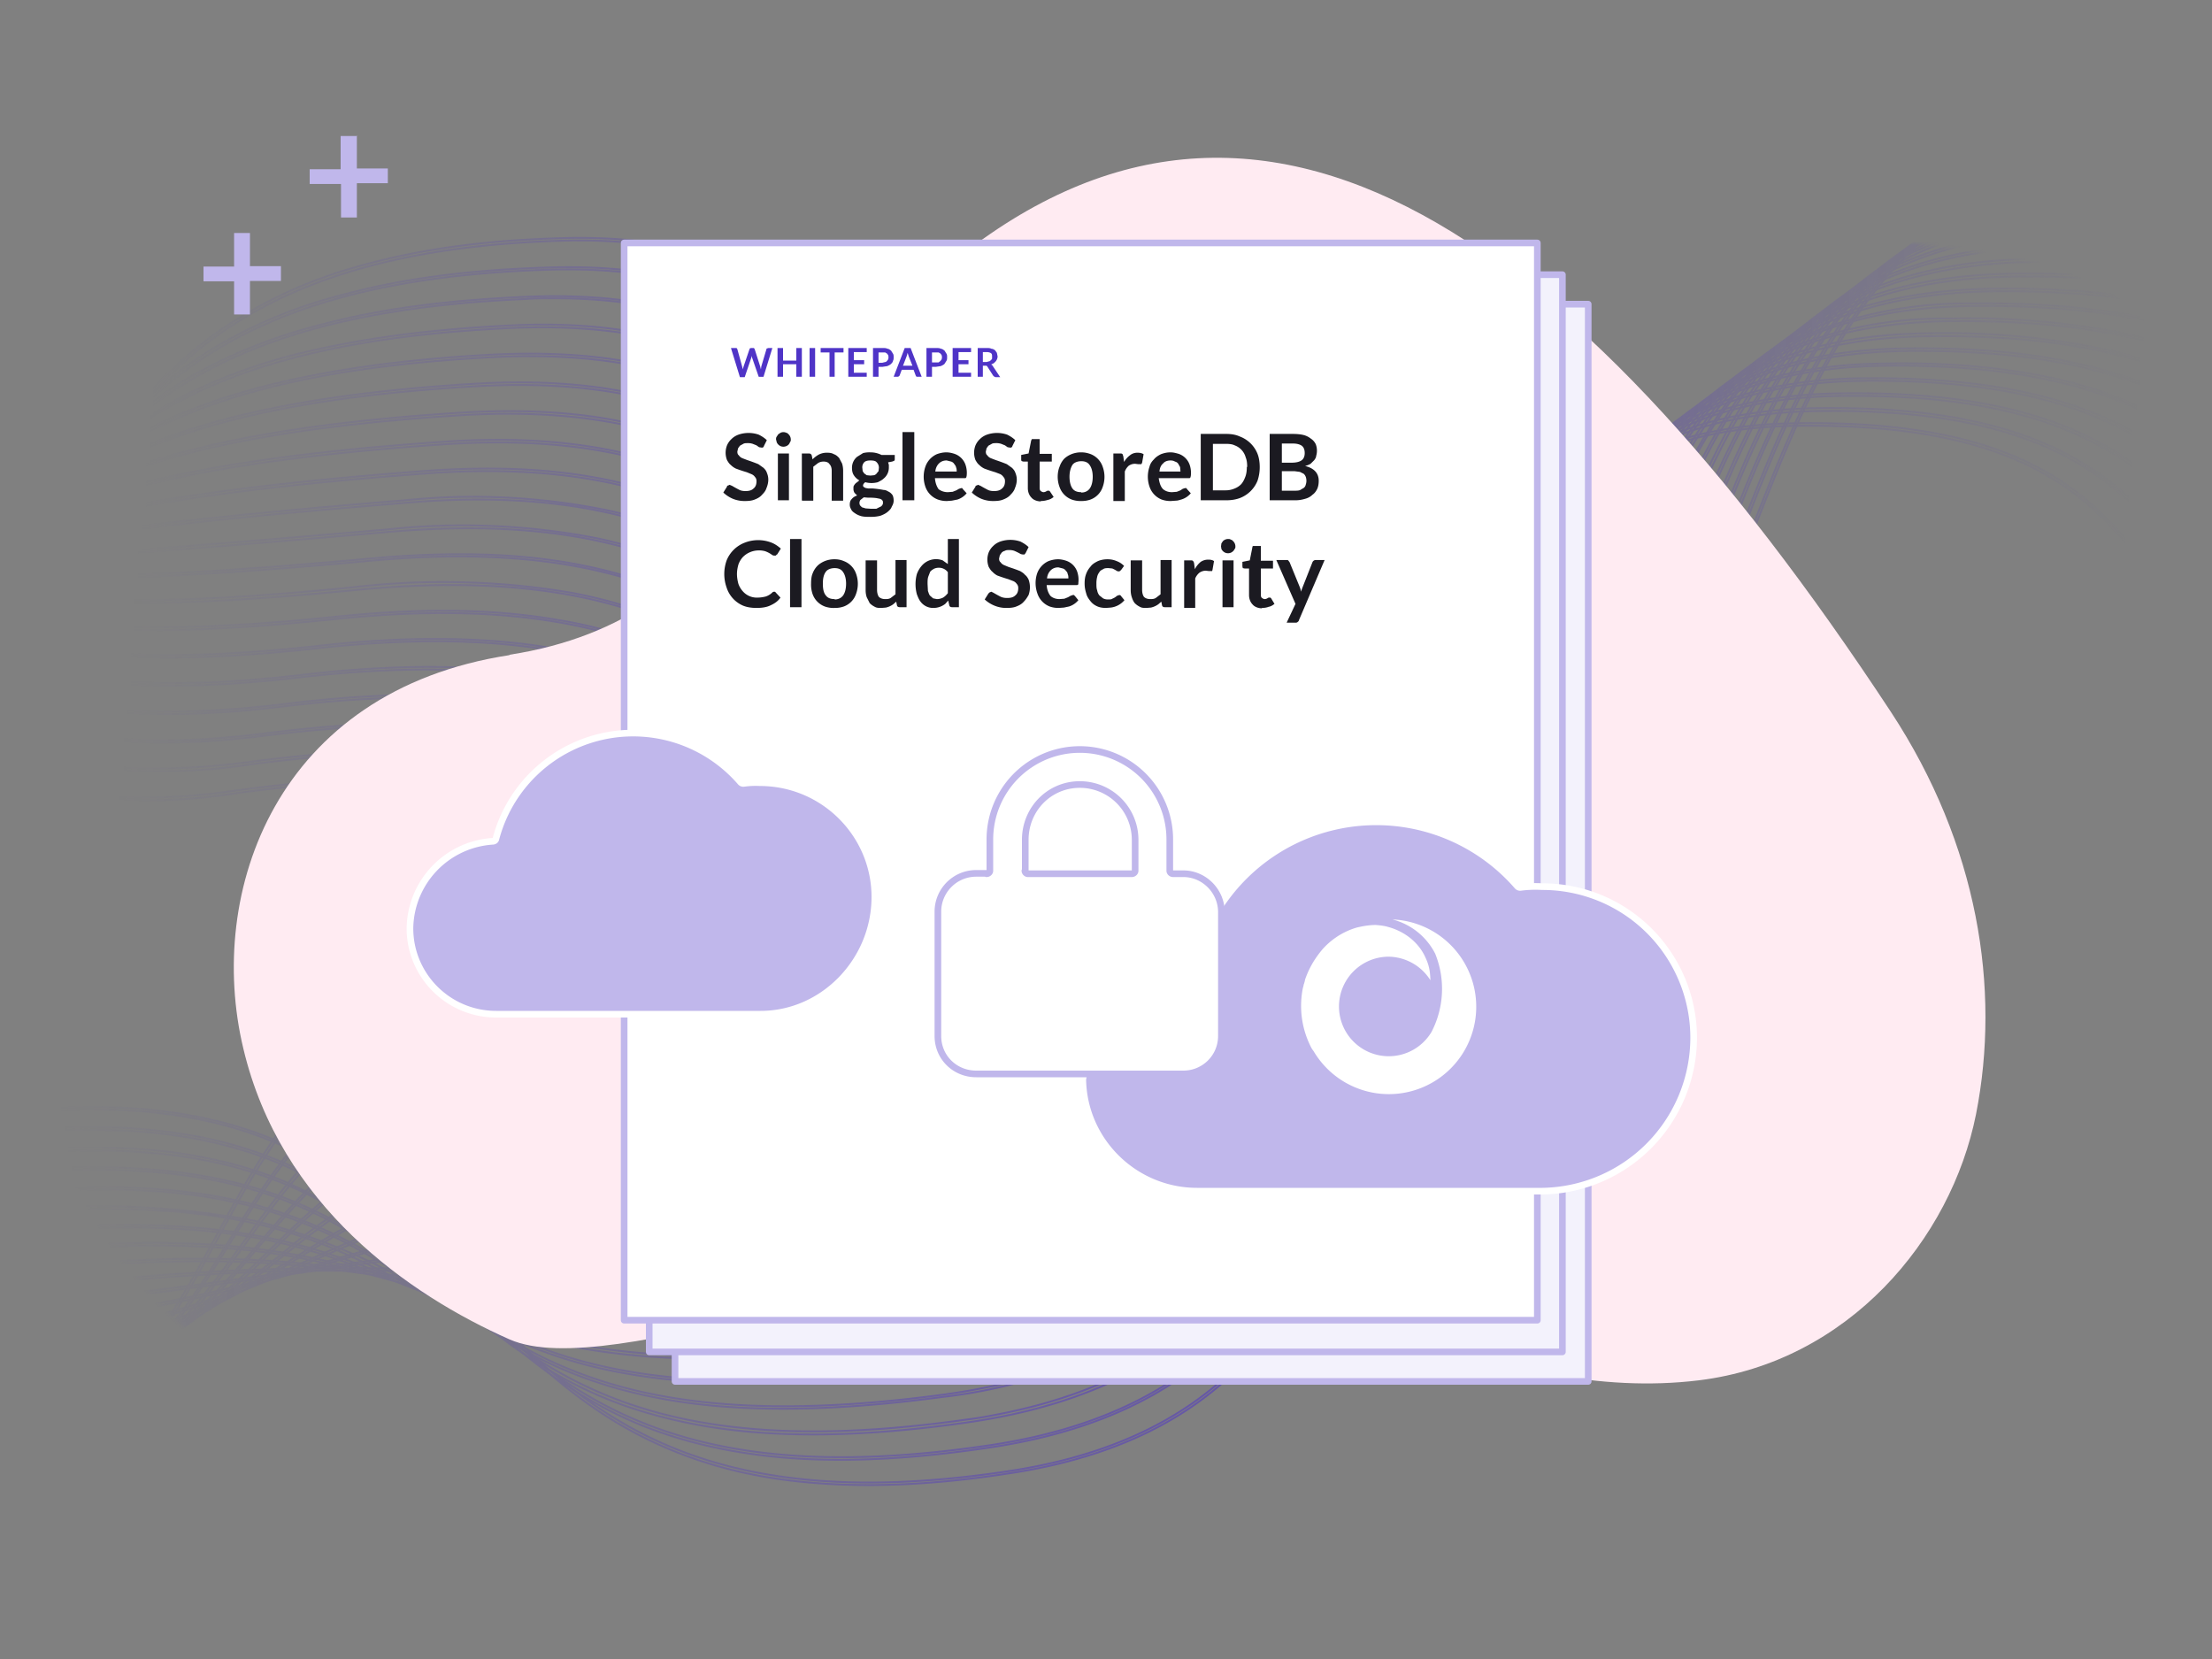 <svg xmlns="http://www.w3.org/2000/svg" width="600" height="450" fill="none"><rect width="100%" height="100%" fill="#808080" stroke="none"/><g clip-path="url(#a)"><mask id="c" width="633" height="432" x="7" y="-4" maskUnits="userSpaceOnUse" style="mask-type:alpha"><path fill="url(#b)" d="M108.2 352.1c-45.7-17.6-61-68.7-70.4-78.6C-14 217.8 13 96.1 31.2 77.8 68 41.1 99 34.5 130 28.7c47.1-8.8 76.6 37.7 94.6 29 10.4-5 47.3-20.4 70.3-37 59.4-37.3 112.4-25 127.7-5.9 9.8 12.2 26 26.4 32.8 32 15.4 15.2 42.6 15 90 23.3 41.5 7.3 67.4 45.2 78.2 65.3C657 202 631 255.8 611.3 278.7c-21.3 24.8-46 67.5-88 75.1a222 222 0 0 0-92.6 39c-14.3 14.1-40.8-10.6-69.8 4.8-43.9 23.3-140.2 40.3-160 21-15.7-15.4-65.8-56-92.7-66.5Z" opacity=".9"/></mask><g stroke="#4F34C7" stroke-linecap="round" stroke-linejoin="round" stroke-miterlimit="10" stroke-width=".5" mask="url(#c)"><path d="M303.8 307a88.2 88.2 0 0 1-46.7-11.6c-13.4-8-23-19-33.1-30.7-26-30-55.5-64.1-161-49.4a140 140 0 0 1-41.2.4 85.2 85.2 0 0 1-29.5-10c-16.6-9.5-27.9-23.4-39.8-38-22.7-28-46-56.7-108.8-54.2-52.8 2.2-74.7 24.7-100 50.8-18 18.4-38.3 39.3-72.7 56.3-39.6 19.5-91.5 30.7-158.6 34.2v-.7c150.6-7.9 195-53.6 230.7-90.3 12.7-13 24.7-25.4 40-34.6 17-10.1 36.3-15.4 60.6-16.3 63-2.6 86.5 26.3 109.3 54.3 23.6 29 45.8 56.4 109.8 47.4 25-3.5 47.3-4.4 66.2-2.8 17 1.5 31.5 5 44.4 10.6 24 10.4 37.7 26.4 51.1 41.8 19.8 23 38.5 44.5 87.6 41.8 24.7-1.3 42-10.7 54.6-29.6 11-16.7 16.7-38.1 22.7-60.9 13-49 26.3-99.7 97.8-100.7 67.2-1 84 22.8 101.9 47.9 11.6 16.4 23.6 33.3 50.3 44.8 30.2 13 75.4 16.9 138 11.7l.1.7c-33.2 2.7-62 3-85.4.6a177.3 177.3 0 0 1-53-12.4c-26.8-11.6-38.9-28.6-50.6-45-17.7-25-34.4-48.5-101.3-47.6-71 1-84.3 51.4-97.1 100.2-6 22.8-11.7 44.3-22.8 61.1-6 9-13 15.8-21.5 20.7a73.5 73.5 0 0 1-33.6 9.2l-8.4.3Z"/><path d="M307.4 303.5c-19 0-34.4-4-47.7-12.1a140.6 140.6 0 0 1-33.3-32.1c-25.8-30.9-55-65.9-158.8-51.9a162 162 0 0 1-41.8.8 93.1 93.1 0 0 1-30-8.8c-16.8-8.3-28-20.6-40-33.6-22.5-24.6-45.8-50-108.7-47.2-54.1 2.4-76.4 22.7-102.2 46.3-17.8 16.2-37.9 34.7-71.6 49.6-38.7 17-89.3 26.9-154.6 30v-.7c146.5-7 190.4-47.1 225.8-79.4 25.8-23.7 48.2-44 102.5-46.5 63.3-2.8 86.6 22.7 109.3 47.4 23.6 25.7 46 50 111.2 41.4 24.6-3.3 46.5-4 65.1-2.2 16.7 1.7 31 5.3 43.8 11.2 23.5 10.8 37.3 27.3 50.5 43.2 20 23.8 38.7 46.4 88.6 43.7 24.9-1.3 42.4-10.8 55.1-29.7 11.3-16.7 17.1-38.2 23.3-61 13.3-49.3 27-100.2 99.2-101.2 68-.9 86 23 105.1 48.4 21.6 28.7 43.8 58.3 137.8 58.3 14.1 0 29.9-.7 47.5-2.1v.7a455.7 455.7 0 0 1-82.6.4 175.5 175.5 0 0 1-51.8-12.3c-26.6-11.4-39.2-28.3-51.5-44.6-18.9-25.2-36.8-49-104.4-48-71.7.9-85.4 51.5-98.7 100.5-6.1 22.9-12 44.5-23.3 61.3a65 65 0 0 1-21.8 20.8 74.5 74.5 0 0 1-33.9 9.2l-8.1.2Z"/><path d="M311 300c-45.1 0-63.2-22.3-82.2-46-25.5-31.6-54.4-67.5-156.5-54.5-16.1 2-30 2.5-42.6 1.2a103 103 0 0 1-30.3-7.3c-17-7.2-28.3-18-40.3-29.4-22.4-21.3-45.6-43.3-108.7-40.3-55.3 2.6-78 20.7-104.1 41.6-17.7 14.1-37.7 30.1-70.6 43-37.8 14.7-87 23.2-150.7 26v-.7c142.5-6.2 184.1-39.5 220.8-68.8 26.3-21 49-39.1 104.6-41.8 63.4-3 86.6 19.2 109.1 40.6 23.7 22.5 46 43.8 112.7 35.3 24.2-3.1 45.7-3.6 64-1.6 16.5 2 30.6 5.8 43.2 11.9 23.2 11.2 36.8 28 49.9 44.4 20 24.8 39 48.3 89.5 45.6 55.1-3 67-45.7 79.6-91 13.7-49.4 27.9-100.6 100.8-101.5 68.8-1 88 23.3 108.2 48.9 25.8 32.6 52.5 66.3 182.2 55.8v.6a432.5 432.5 0 0 1-79.7.3c-20-2.1-36.6-6.1-50.8-12.2-26.3-11.3-39.5-28-52.2-44-20.2-25.6-39.3-49.6-107.7-48.7-72.4 1-86.5 51.8-100.2 101-6.3 22.9-12.4 44.5-23.9 61.4a66 66 0 0 1-22 20.8 75.6 75.6 0 0 1-34.2 9.3l-7.8.2Z"/><path d="M314.6 296.6c-46 0-64.2-23.3-83.4-48-25.3-32.4-53.9-69.2-154.2-57-31 3.8-54.6 2.4-74-4.3-17.3-6-28.6-15.2-40.7-25-22.2-18-45.3-36.7-108.5-33.6-56.5 3-79.5 18.7-106 36.9C-270.7 178-289.7 191-322 202c-36.9 12.4-84.9 19.6-146.8 22v-.7c138.6-5.3 179.8-33.5 216-58.3 26.7-18.3 49.8-34 106.5-37 63.5-3.1 86.6 15.6 109 33.8C-13.5 181 8.9 199.2 76.9 191c23.8-3 45-3.3 63-1 16.2 2.1 30 6.2 42.5 12.5 22.9 11.7 36.3 29 49.3 45.7 20.1 25.8 39.1 50.2 90.5 47.5 55.5-2.9 67.7-45.8 80.6-91.2 14.2-49.6 28.8-101 102.4-101.9h3.6c66.7 0 86.7 24 107.9 49.5 26.8 32.1 54.5 65.4 179 55.3v.7c-30 2.4-55 2.4-77 0-19.3-2-35.6-6-49.6-12-26-11.2-39.7-27.7-53-43.6-21.4-25.7-41.7-50-111-49.2-73 1-87.6 52-101.6 101.4-6.5 23-12.7 44.7-24.4 61.6a66.9 66.9 0 0 1-22.3 20.9 77 77 0 0 1-34.6 9.2l-7.6.2Z"/><path d="M318 293.2c-46.8 0-65.1-24.4-84.4-50-25-33.2-53.3-70.9-152-59.5-31.6 3.7-55.5 2.9-75.2-2.5a131.2 131.2 0 0 1-40.8-20.5c-22.1-14.9-45-30.2-108.4-26.9-57.7 3.1-81 16.4-108 31.8-35.8 20.5-76.4 43.6-211.6 48.1v-.7c135-4.5 175.5-27.6 211.3-48 13.3-7.6 26-14.7 42.4-20.4a239 239 0 0 1 65.8-11.5c63.6-3.3 86.6 12 108.9 27 23.8 16 46.2 31 115.6 23 23.4-2.8 44.2-2.9 62-.4 15.9 2.3 29.5 6.6 41.7 13.1 22.6 12.1 36 29.8 48.8 47 20.2 26.8 39.3 52.2 91.5 49.5 56-3 68.4-46 81.7-91.5C421.8 151 436.8 99.4 511.2 98.6c17-.3 31.4 1 44.4 3.7a112 112 0 0 1 30.9 11.2c17 9.4 28 21.8 39.5 35 27.7 31.8 56.4 64.6 175.7 55v.6c-28.6 2.3-52.9 2.3-74 0-18.8-2.2-34.7-6.1-48.6-12-25.7-11.1-39.9-27.4-53.6-43-22.7-26.1-44.2-50.7-114.3-49.9-73.9 1-88.8 52.2-103.2 101.8-6.8 23-13.1 44.8-25 61.8a67.7 67.7 0 0 1-22.6 20.9 77.7 77.7 0 0 1-34.8 9.3l-7.5.2Z"/><path d="M321.6 289.7c-47.8 0-66.2-25.3-85.6-52-26-35.7-52.8-72.5-149.6-61.9-32.3 3.6-56.6 3.4-76.5-.7-17.6-3.6-29-9.7-41-16-22-11.7-44.8-23.8-108.4-20.2-58.5 3.4-83.2 14.6-109.4 26.5-18 8.3-36.7 16.8-67.6 23.8-35 8-80.7 12.6-139.6 14.2v-.6c131.7-3.7 171.6-22 206.9-38 26.2-12 51-23.2 109.7-26.6 63.7-3.6 86.6 8.5 108.7 20.2C-7 171 15.5 183 86.3 175.2c23-2.6 43.5-2.5 61 .2a120 120 0 0 1 41 13.7c22.3 12.5 35.5 30.7 48.2 48.2 20.3 27.9 39.5 54.2 92.4 51.5 56.4-2.8 69.3-46 82.9-91.6 14.9-50 30.3-101.8 105.4-102.7 17.1-.2 31.9 1 45.2 3.9 11.8 2.5 22.2 6.2 31.7 11.3 17.7 9.5 29.2 22 41.4 35.4 25.2 27.6 51.1 56 135.3 56 11.2 0 23.5-.5 37-1.6v.7a367 367 0 0 1-71.3-.3c-18.2-2-33.7-6-47.3-11.8-25.4-11-40-27-54.2-42.5-24.1-26.4-46.8-51.2-117.8-50.4-74.6.9-90 52.4-104.8 102.2-6.9 23-13.4 45-25.4 62-6.5 9-14 16-22.9 20.9a79.1 79.1 0 0 1-35.1 9.2l-7.4.2Z"/><path d="M325 286.3c-48.6 0-67-26.3-86.6-54.1-25.7-36.5-52.2-74.2-147.3-64.3-19.3 2-35 3-48.2 3-36.4 0-53.2-6.6-70.8-13.4-22-8.5-44.6-17.3-108.2-13.5-59.1 3.5-84 12-110.5 21-17.8 6.1-36.4 12.5-66.6 17.6a970.7 970.7 0 0 1-136.6 10.6v-.7c129-2.9 166.6-15.7 203-28.1 26.5-9 51.5-17.5 110.6-21.1 63.8-3.8 86.6 5 108.6 13.5 23.8 9.3 46.3 18 118.6 10.5 22.9-2.4 42.5-2.2 59.9.8a117 117 0 0 1 40.5 14.3c21.9 12.9 35 31.4 47.5 49.4 20.4 29 39.7 56.3 93.4 53.6 56.8-2.9 70-46.1 84-91.9 7.5-24.9 15.4-50.6 30.7-70a80.7 80.7 0 0 1 29.7-23.6c13-6.2 28.3-9.3 46.5-9.5a211 211 0 0 1 45.9 4c12.1 2.5 22.8 6.3 32.6 11.5 18.3 9.6 30.4 22.3 43.3 35.8 29.3 30.7 59.7 62.6 168.8 53.8v.7C704.5 205 674 173 644.6 142.2c-25.4-26.7-49.5-51.9-121.3-51-75.3.8-91 52.5-106.3 102.5-7 23.2-13.8 45-26 62.1a69.6 69.6 0 0 1-23.1 21 80.3 80.3 0 0 1-35.5 9.3l-7.2.2Z"/><path d="M328.6 282.8c-49.6 0-68.2-27.3-87.8-56.2-25.4-37.3-51.6-75.8-145-66.5-74 7.3-96.7 1.7-120.6-4.1-21.8-5.4-44.4-10.9-108-7a594.3 594.3 0 0 0-109.8 15.4c-17.9 4-36.3 8.2-66 11.5-33.2 3.8-77.3 6-134.8 7v-.7c128.1-2 165-10.4 200.6-18.5 25.4-5.7 51.6-11.6 110-15.4 63.7-4 86.3 1.6 108.2 7 23.8 5.8 46.4 11.4 120.3 4a210 210 0 0 1 58.8 1.4c15.2 2.8 28.2 7.7 39.9 14.9 21.6 13.3 34.5 32.3 47 50.6 20.4 30 39.7 58.5 94.3 55.8 57.2-2.9 70.7-46.2 85-92.2 7.8-25 15.8-50.7 31.4-70.2a82 82 0 0 1 30-23.8 113 113 0 0 1 47.1-9.4 215 215 0 0 1 46.7 4c12.4 2.6 23.3 6.4 33.5 11.6 19 9.8 32.3 23.2 45.2 36.2 30.1 30.3 61.2 61.7 165.3 53.4v.7c-25 2-46.5 1.8-65.6-.6-17-2-31.7-5.9-45-11.6-24.6-10.6-40.2-26.3-55.2-41.4-26.4-26.5-51.3-51.6-121.5-51.6h-3.4c-76 .8-92.2 52.7-107.8 103-7.3 23.2-14.1 45.1-26.5 62.2a70.3 70.3 0 0 1-23.5 21 81.5 81.5 0 0 1-35.7 9.3c-2.4.2-4.8.2-7.1.2Z"/><path d="M332 279.4c-50.3 0-69-28.4-88.8-58.4-25-38-51-77.4-142.7-68.9-76.1 7.1-98.8 4.8-122.7 2.4-21.7-2.2-44.1-4.5-107.2-.4-51 3.4-77.4 6.4-100.6 9-40.7 4.8-70 8.2-207.1 9.5v-.7c137-1.3 166.4-4.7 207-9.4 23.3-2.7 49.6-5.7 100.7-9 63.1-4.2 85.6-1.9 107.3.3 23.9 2.5 46.5 4.7 122.5-2.3 22.1-2 41-1.5 57.8 1.9 14.9 3 27.7 8 39.2 15.4 21.3 13.7 34 33 46.4 51.8 20.5 31.2 40 60.6 95.2 58 57.7-3 71.5-46.4 86.2-92.4 8-25.1 16.2-51 32-70.6a83.2 83.2 0 0 1 30.5-23.8 115 115 0 0 1 47.5-9.5c17.8-.2 33.3 1.2 47.5 4.1a137 137 0 0 1 34.4 11.9c19.6 9.8 33.6 23.4 47.2 36.6 30.8 29.8 62.6 60.6 161.7 52.7v.7a304.7 304.7 0 0 1-62.8-.7 160.9 160.9 0 0 1-43.8-11.5c-24.3-10.4-40.2-25.8-55.6-40.7C635.6 108 609 82.2 535.2 83c-76.7.8-93.3 53-109.4 103.4-7.4 23.3-14.4 45.3-27 62.4a71.3 71.3 0 0 1-23.7 21.1 82.6 82.6 0 0 1-36 9.3l-7 .2Z"/><path d="M335.5 276c-51.2 0-70-29.5-89.9-60.6-24.7-38.9-50.3-79-140.4-71.1-84.6 7.4-104 8.1-130.8 9.2-19.5.8-43.8 1.8-100.4 5.7-88 6-105.2 5.7-151.2 4.6-30.4-.7-72-1.7-153.6-1.4v-.7c81.6-.3 123.2.7 153.7 1.4 45.9 1 63 1.5 151-4.6 56.7-3.9 81-4.8 100.5-5.6 26.8-1.1 46.1-2 130.7-9.3a191 191 0 0 1 56.8 2.4c14.6 3.1 27.2 8.3 38.5 16 21 14 33.6 33.8 45.8 53 20.6 32.3 40 62.8 96.2 60 58-2.7 72.2-46.3 87.3-92.5 8.1-25.2 16.6-51.2 32.7-70.8a84.4 84.4 0 0 1 30.8-24c13.6-6.1 29.3-9.2 48-9.4 18-.2 33.9 1.2 48.3 4.2 13 2.6 24.6 6.6 35.4 12 20.3 10 35 23.7 49.2 37 31.4 29.3 63.9 59.6 158 52.2v.7a286 286 0 0 1-60-.9 158.6 158.6 0 0 1-42.6-11.3c-23.9-10.3-40.1-25.5-55.9-40.2-28-26-56.8-53-129.3-53h-3c-77.5.8-94.6 53-111 103.7-7.6 23.4-14.8 45.5-27.5 62.6a72.2 72.2 0 0 1-24 21.2 83.8 83.8 0 0 1-36.4 9.3l-6.9.1Z"/><path d="M339 272.5c-52.1 0-71-30.5-91-62.8-22.5-36.5-45.7-74.2-118.5-74.2-6.2 0-12.7.3-19.6.9-74 6-97.8 10.5-120.9 14.8-22.5 4.3-43.7 8.2-111.7 13-75.9 5.5-100 2.3-133.4-2.2-31.5-4.3-70.7-9.6-168.4-9.9v-.7c97.7.3 137 5.6 168.5 9.9 33.3 4.5 57.4 7.7 133.3 2.2 67.9-4.7 89.1-8.7 111.6-13 23-4.3 47-8.8 120.9-14.8a182 182 0 0 1 55.8 2.9c14.3 3.3 26.8 8.7 37.9 16.5 20.6 14.4 33 34.7 45.2 54.2 20.6 33.5 40.1 65 97 62.3 58.6-2.7 73-46.5 88.4-92.8 8.4-25.2 17-51.4 33.4-71a85.8 85.8 0 0 1 31.2-24c13.8-6.3 29.6-9.4 48.5-9.6 18.3-.2 34.4 1.2 49.2 4.3 13.2 2.7 25.1 6.7 36.4 12.2 21 10.2 36.3 24 51.2 37.5 28.7 25.9 58.3 52.6 128.9 52.6 7.9 0 16.2-.4 25.2-1v.6a266.1 266.1 0 0 1-57.2-1 156 156 0 0 1-41.3-11.1c-23.4-10.2-40-25.1-56-39.6C653.8 102 623 74.1 547.2 75c-78.2.8-95.6 53.3-112.4 104.1-7.8 23.5-15.1 45.6-28.1 62.8a73 73 0 0 1-24.3 21.2 85 85 0 0 1-36.6 9.3l-6.8.2Z"/><path d="M342.5 269c-53 0-72-31.6-92-65-24.2-40.4-49.1-82.2-136-75.5C37.8 134.3 14 142.3-9.1 149.9c-22.3 7.5-43.5 14.5-110.1 19.4-74.8 5.6-100.1-.8-132-9-30.9-7.7-69.2-17.4-166.9-18.5v-.7c43.6.5 79 2.7 108.4 6.7 25.5 3.5 43 8 58.6 12 31.9 8 57.1 14.4 131.8 8.8 66.6-4.9 87.7-11.9 110-19.3 23-7.7 47-15.7 123.9-21.5 20.9-1.6 38.8-.5 54.7 3.4 14.2 3.4 26.4 9 37.3 17 20.3 14.8 32.6 35.4 44.6 55.4 20.7 34.6 40.3 67.3 98 64.6 59-2.8 73.8-46.6 89.5-93 8.5-25.4 17.4-51.6 34-71.4a87 87 0 0 1 31.7-24.1c13.9-6.2 29.9-9.4 49-9.5 18.5-.2 34.8 1.2 50 4.3A160 160 0 0 1 640.7 87a233.5 233.5 0 0 1 53.3 38c34 29.5 66 57.3 150.2 50.8v.7a248.3 248.3 0 0 1-54.5-1.1c-14.6-2.1-27.7-5.7-40-11-23-10-39.8-24.7-56-39C662.3 98.2 630 70.1 553.1 71c-78.9.7-96.7 53.4-114 104.5-8 23.5-15.4 45.7-28.6 63a74.2 74.2 0 0 1-24.5 21.2 86 86 0 0 1-43.6 9.4Z"/><path d="M346 265.6c-54 0-73-32.8-93-67.4-24-41.1-48.6-83.7-133.8-77.6-78.6 5.5-102.4 17-125.4 28a209.7 209.7 0 0 1-38.2 15c-18.3 5-41.7 8.5-71.6 10.8a354.5 354.5 0 0 1-83-1.3 240.8 240.8 0 0 1-49.8-14.5c-31.7-11.8-67.6-25.3-163.1-27v-.7c95.6 1.7 131.6 15.2 163.3 27.1 30.8 11.6 57.3 21.5 132.6 15.7 66.3-5 87.3-15.1 109.5-25.8 23-11 47-22.5 125.7-28 20.5-1.5 38-.2 53.7 3.9 14 3.6 26 9.3 36.7 17.5 20 15.1 32.1 36.2 44 56.5 20.7 35.8 40.3 69.7 98.8 67C411.8 262 427 218 443 171.4c8.8-25.4 17.9-51.7 34.7-71.5a88.3 88.3 0 0 1 32-24.2c14.1-6.3 30.3-9.4 49.5-9.6 78.3-.7 112.2 27.9 145 55.6 34.3 29 66.6 56.3 146 50.1v.7c-19 1.5-36 1-51.6-1.2-14-2-26.7-5.6-38.7-10.9-22.5-9.8-38.8-23.6-56.1-38.2-32.7-27.6-66.6-56.1-144.6-55.4-79.6.7-97.9 53.7-115.5 104.9-8.1 23.5-15.8 45.8-29.1 63.1a75 75 0 0 1-24.9 21.3 87.2 87.2 0 0 1-37.2 9.3l-6.5.2Z"/><path d="M349.4 262.2a99 99 0 0 1-31.5-4.7 77 77 0 0 1-27-15.4c-15-13.1-25-31-35.5-49.7-23.6-41.9-47.9-85.2-131.5-79.7-80.1 5.2-104 20-127 34.5-10.6 6.7-21.5 13.6-38 19.3a290.5 290.5 0 0 1-71.5 13c-76.5 6-103.3-7.3-134.4-22.8-31-15.5-66-33-158.6-35.4v-.7c92.7 2.5 127.9 20 158.9 35.5 31 15.4 57.7 28.8 134 22.7 66.4-5.3 87.2-18.3 109.3-32.2 23.1-14.4 47-29.4 127.3-34.6 20.1-1.3 37.4 0 52.8 4.3a99.5 99.5 0 0 1 36 18c19.6 15.6 31.6 37 43.3 57.7 20.8 37 40.5 72 99.8 69.3 59.8-2.7 75.3-46.8 91.7-93.5 9-25.6 18.2-52 35.3-71.9a89.7 89.7 0 0 1 32.5-24.3c14.2-6.2 30.6-9.4 50-9.5 79.4-.8 114.9 28.3 149.2 56.4 34.6 28.4 67.2 55.1 141.8 49.4v.7c-18 1.3-34 1-49-1.4a148 148 0 0 1-37.3-10.7c-21.9-9.5-38.4-23-56-37.4-33.7-27.8-68.7-56.4-145.9-56.4h-2.8c-80.4.7-99 53.9-117.1 105.3-8.3 23.6-16.2 46-29.7 63.3a75.8 75.8 0 0 1-25 21.4 88.4 88.4 0 0 1-37.6 9.3l-6.5.2Z"/><path d="M352.8 258.7c-11.9 0-22.4-1.6-32-4.9a77.4 77.4 0 0 1-27.2-16c-15.2-13.5-25.2-31.9-35.8-51.3-23.2-42.6-47.2-86.6-129.2-81.7-81.5 4.8-105.3 23.3-128.4 41a159.3 159.3 0 0 1-37.8 23.6 235.4 235.4 0 0 1-71.6 15.1c-35.6 3-62.9 1.3-85.7-5.3-20.5-6-35.1-15-50.6-24.7-30.2-19-64.5-40.3-153.8-43.5v-.7c89.5 3.2 123.9 24.6 154.2 43.6 31.2 19.5 58.2 36.3 135.8 30 66.4-5.5 87.2-21.5 109.1-38.6 11.5-8.9 23.4-18 42.5-25.5 21.4-8.4 49.6-13.5 86.3-15.7 19.7-1.2 36.7.4 51.8 4.8 13.4 3.9 25 10 35.3 18.5 19.3 15.9 31.2 37.7 42.7 58.8 20.9 38.3 40.6 74.4 100.8 71.7 60.2-2.7 76-47 92.8-93.8 9.1-25.6 18.6-52.1 36-72.1a91 91 0 0 1 32.8-24.4c14.4-6.3 30.9-9.4 50.5-9.6 36-.3 66.7 5.5 93.7 17.8 24 11 42.2 25.5 60 39.6 34.7 27.7 67.6 53.8 137.4 48.5v.7c-6.2.5-12 .7-17.7.7-58.2 0-88.4-24-120.2-49.4-35.8-28.5-72.8-58-153.2-57.2-81.1.7-100.2 54-118.7 105.6-8.4 23.7-16.4 46.1-30.1 63.5a77 77 0 0 1-25.4 21.4 89.7 89.7 0 0 1-44.3 9.5Z"/><path d="M356.3 255.3a98.2 98.2 0 0 1-32.7-5.1 77.7 77.7 0 0 1-27.4-16.6c-15.3-14-25.3-33-36-53-22.8-43.3-46.5-88-126.9-83.7-83 4.4-106.7 26.4-129.8 47.7-10.5 9.7-21.3 19.7-37.7 27.8-18.3 9-41.7 14.7-71.7 17.2-36.3 3-64 .7-87.3-7.5-20.7-7.3-35.4-18.4-51-30-29.4-22.3-62.9-47.5-148.8-51.4v-.6c38.5 1.7 69.8 7.8 95.7 18.6 22.8 9.5 38.4 21.4 53.6 32.8 31.4 23.7 58.6 44.1 137.8 37.4 66.5-5.6 87.1-24.7 109-44.8a151.7 151.7 0 0 1 42.6-30.4C67.4 104 96 98.2 133.3 96.2c19.4-1 36 .7 50.8 5.2a96 96 0 0 1 34.7 19c19 16.2 30.7 38.4 42 59.9 21 39.5 40.7 76.9 101.8 74.1 60.6-2.7 76.8-47 93.8-94 9.4-25.7 19-52.3 36.6-72.4a92.3 92.3 0 0 1 33.3-24.4c14.5-6.4 31.2-9.5 51-9.7 36.6-.3 68 5.7 96 18.3 24.7 11 43.8 25.9 62.2 40.1 34.9 27 67.8 52.6 133 47.7v.7c-5.5.4-10.8.6-15.8.6-55.1 0-85.6-23.6-117.6-48.4-37-28.7-75.2-58.3-155.1-58.3h-2.7c-81.9.7-101.4 54.2-120.2 106-8.7 23.8-16.8 46.3-30.7 63.7a77.8 77.8 0 0 1-25.7 21.5 90.7 90.7 0 0 1-44.4 9.5Z"/><path d="M359.8 251.8a97.9 97.9 0 0 1-33.3-5.3 78 78 0 0 1-27.7-17c-15.4-14.6-25.5-34.1-36-54.8-22.6-44-46-89.5-124.8-85.7C53.7 93 30 118.6 6.8 143.3c-10.4 11.2-21.2 22.8-37.5 32-18.3 10.4-41.8 16.7-71.8 19.3-37 3.3-65.3.2-89-9.7-21-8.8-35.8-21.8-51.4-35.6-30.2-26.7-61.3-54.3-143.8-58.8v-.7c37 2 67.1 9 92 21.4a230 230 0 0 1 52.3 37.6c30.4 26.8 59 52.2 139.8 45.2 66.7-5.8 87.2-27.8 109-51.1a150.2 150.2 0 0 1 42.8-35.2A152 152 0 0 1 85 95c15.4-3.5 32.7-5.7 53-6.7 19-1 35.3 1 49.8 5.6 13 4.2 24 10.6 34.1 19.5 18.6 16.5 30.2 39.1 41.4 61 21 40.8 40.7 79.3 102.6 76.6 61.1-2.7 77.6-47.2 95-94.3 9.6-25.8 19.4-52.5 37.2-72.6a93.7 93.7 0 0 1 33.7-24.6c14.7-6.3 31.5-9.5 51.5-9.6 37.2-.3 69.4 5.8 98.4 18.6a321.5 321.5 0 0 1 64.6 40.8C781 135.6 814 160.5 874.5 156v.7c-4.9.4-9.6.6-14.3.6a143 143 0 0 1-59.5-12.3c-20.2-9-37-21.7-54.9-35.1-38.6-29.2-78.5-59.4-159.9-59.4h-2.6c-82.6.7-102.5 54.5-121.8 106.5-8.8 23.8-17.1 46.3-31.2 63.8a78.7 78.7 0 0 1-25.9 21.5 92 92 0 0 1-44.6 9.5Z"/><path d="M363.2 248.4a97.4 97.4 0 0 1-33.9-5.6 78.6 78.6 0 0 1-28-17.7c-15.5-15-25.5-35-36.1-56.4-21.5-43.2-43.7-87.8-114.9-87.8-2.4 0-5 0-7.6.2C57 84.7 33.2 113.9 10.2 142-.2 154.8-11 168-27.3 178.4c-8.7 5.6-18.4 10-29.4 13.4a203.4 203.4 0 0 1-42.5 8c-19.9 1.7-37.2 1.5-52.8-.9-14-2-26.4-5.7-37.9-11.3-21.4-10.3-36.1-25.4-51.8-41.3-29.3-30-59.7-61-138.7-66.1v-.7c35.5 2.3 64.4 10.2 88.5 24a232 232 0 0 1 50.7 42.3c30.6 31.2 59.5 60.6 142 53.2 66.9-6 87.3-31 108.9-57.4 11.5-14 23.4-28.7 43-40C63.3 95.7 75 91 88.9 87.6c15.6-4 33.1-6.2 53.8-7.1 77.7-3.3 100.8 43.1 123.1 88 20.3 40.7 39.5 79.3 97.5 79.3l6-.1c61.5-2.7 78.3-47.3 96-94.6 9.8-25.9 20-52.7 38-72.9a95 95 0 0 1 34-24.6c14.9-6.4 31.9-9.5 52-9.7 38-.3 71 6 101 19.1 26.4 11.6 47 26.8 66.9 41.5 34.7 25.6 67.5 49.8 123.4 45.7v.7a139.5 139.5 0 0 1-69.7-11.6 295.6 295.6 0 0 1-54.1-34.3c-38.5-28.3-82-60.4-165-60.4h-2.5C506 47 485.7 101 466 153.3c-9 23.9-17.5 46.5-31.7 64a79.7 79.7 0 0 1-26.2 21.6 93.2 93.2 0 0 1-44.9 9.5Z"/><path d="M366.7 245a96.9 96.9 0 0 1-34.5-5.8c-10.6-4-19.8-10-28.3-18.3-15.6-15.6-25.6-36.3-36.2-58.3-22-45.4-44.6-92.3-120.3-89.4-87 3-110.8 35.9-133.9 67.6-10.3 14.2-21 29-37.3 40.6a113 113 0 0 1-29.5 14.9c-12.4 4.2-26.3 7-42.5 8.5-84.6 7.8-113.8-26-144.7-61.8-28.6-33-58.1-67.3-133.6-73l.1-.8c33.9 2.6 61.6 11.3 84.8 26.5 20.5 13.5 35 30.5 49.2 46.8 30.8 35.7 59.9 69.4 144.1 61.6 67-6.2 87.4-34.1 108.9-63.7 11.5-15.9 23.4-32.3 43.2-44.9A130.2 130.2 0 0 1 92.8 80c15.8-4.3 33.6-6.7 54.6-7.4 76.1-3 98.9 44.2 120.9 89.8 20.3 42 39.6 82 98.5 82l5.9-.2c62-2.6 79-47.4 97.2-94.7 10-26 20.2-53 38.5-73.2 9.9-11 21.2-19 34.5-24.7 15-6.4 32.1-9.6 52.4-9.8C634 41.5 667.8 48 699 61.4a362.7 362.7 0 0 1 69.4 42.1c36 26 67 48.3 118.3 44.6v.7a129.3 129.3 0 0 1-65.4-11.4 311.3 311.3 0 0 1-53.3-33.3c-40.5-29.2-86.4-62.3-172.6-61.7-84 .6-104.8 54.8-124.8 107.2-9.2 24-17.9 46.7-32.3 64.2a80.8 80.8 0 0 1-26.5 21.6 94.4 94.4 0 0 1-45 9.5Z"/><path d="M370.2 241.5c-13.2 0-24.7-2-35.2-6a79.5 79.5 0 0 1-28.5-19c-15.7-16-25.8-37.3-36.4-60-21.5-46-43.9-93.5-118-91.2C63.7 68 39.9 104.4 16.9 139.7c-10.3 15.7-21 32-37.2 44.7a107.9 107.9 0 0 1-29.5 16.3 166.5 166.5 0 0 1-42.7 9.1 189 189 0 0 1-55-1.9 117 117 0 0 1-39.3-15.2c-22-13.6-36.9-32.9-52.6-53.3-27.7-36-56.4-73.4-128.3-79.7V59c72.3 6.4 101 43.8 128.9 80 31 40.3 60.2 78.3 146.3 70.2 67.3-6.4 87.4-37.2 108.8-70 11.5-17.5 23.4-35.7 43.4-49.6a123.9 123.9 0 0 1 37-17.2c16-4.6 34-7.2 55.4-7.8 74.6-2.3 97 45.5 118.6 91.7 21 44.8 40.9 87.1 105.3 84.4 62.4-2.7 79.8-47.5 98.3-95 10.1-26.1 20.6-53.1 39.2-73.5 10-11 21.4-19 34.9-24.8 15.1-6.4 32.4-9.6 52.9-9.7 88-.6 136 33.2 178.4 63 35.5 25.1 66.2 46.8 113 43.5v.6a122 122 0 0 1-61.2-11.1c-18-8.2-34.6-20-52.2-32.4-41.9-29.5-89.3-63-175.7-63h-2.3c-84.8.6-106 55-126.4 107.6-9.3 24.1-18.2 46.8-32.7 64.4a81.6 81.6 0 0 1-26.8 21.7 95.6 95.6 0 0 1-45.2 9.5Z"/></g><mask id="e" width="633" height="432" x="-25" y="20" maskUnits="userSpaceOnUse" style="mask-type:alpha"><path fill="url(#d)" d="M76.2 376.1c-45.7-17.6-61-68.7-70.4-78.6C-46 241.8-19 120.1-.8 101.8 36 65.1 67 58.5 98 52.7c47.1-8.8 76.6 37.7 94.6 29 10.4-5 47.3-20.4 70.3-37 59.4-37.3 112.4-25 127.7-5.9 9.8 12.2 26 26.4 32.8 32 15.4 15.2 42.6 15 90 23.3 41.5 7.3 67.4 45.2 78.2 65.3C625 226 599 279.8 579.3 302.7c-21.3 24.8-46 67.5-88 75.1a222 222 0 0 0-92.6 39c-14.3 14.1-40.8-10.6-69.8 4.8-43.9 23.3-140.2 40.3-160 21-15.7-15.4-65.8-56-92.7-66.5Z" opacity=".9"/></mask><g stroke="#4F34C7" stroke-linecap="round" stroke-linejoin="round" stroke-miterlimit="10" stroke-width=".5" mask="url(#e)"><path d="M379.3 133.8a88.2 88.2 0 0 0-44 19.8c-11.6 10.3-19 22.9-26.9 36.2-20.1 34.3-43 73.1-149.4 77.8a140 140 0 0 0-40.5 7A85.2 85.2 0 0 0 91.3 290c-14.6 12.3-23.2 28-32.3 44.6-17.2 31.5-35 64-97.1 73-52.4 7.4-78-10.8-107.7-31.8-21-14.9-44.7-31.7-81.6-42.2-42.5-12-95.5-13.6-162.2-5v.8c149.7-19.6 201.6 17.3 243.4 47a201.6 201.6 0 0 0 45.6 26.7c18.6 7 38.4 8.5 62.6 5.1 62.4-8.9 80.3-41.6 97.6-73.2 18-32.8 34.9-63.8 99.4-66.6 25.2-1.1 47.3-4.2 65.6-9.3 16.4-4.5 30-10.5 41.8-18.4 21.6-14.6 32.3-32.8 42.6-50.4 15.3-26.1 29.8-50.8 78.6-57 24.5-3.2 43.3 3 59 19.2 14 14.4 23.4 34.5 33.4 55.8 21.6 45.9 44 93.3 114.4 81.3C660.7 278.2 673 252 686 224c8.4-18.3 17.2-37 41.3-53.2 27.4-18.3 71.1-30.3 133.6-36.6v-.7a486.1 486.1 0 0 0-84.2 15c-20.4 5.8-36.7 13-49.8 21.7-24.3 16.2-33 35.2-41.6 53.5-12.9 27.7-25 54-91 65.1-70 12-92.2-35.3-113.7-81-10-21.3-19.5-41.4-33.5-55.9a64.3 64.3 0 0 0-24.9-16.4 73.5 73.5 0 0 0-34.7-3l-8.2 1.3Z"/><path d="M383.4 136.5c-18.7 3.5-33 10.1-44.7 20.6a140.6 140.6 0 0 0-27 37.6c-19.7 35-42 74.8-146.7 79.8-15.9.8-29.4 3-41.3 6.8a93 93 0 0 0-27.8 14c-15 11.3-24 25.5-33.3 40.5-17.7 28.2-36 57.3-98.4 66-53.6 7.5-79.2-8.5-108.8-27-20.4-12.7-43.6-27.2-79.5-35.7-41-9.8-92.6-10.3-157.4-1.6v.7c145.4-19.6 196 11.9 236.5 37.2 29.8 18.6 55.5 34.6 109.3 27.1 62.7-8.7 81-38 98.8-66.4 18.6-29.6 36.2-57.6 102-61 24.7-1.1 46.4-4.3 64.4-9.5a134.9 134.9 0 0 0 41-19c21.2-14.9 31.7-33.5 41.8-51.6 15.3-27 29.7-52.7 79.2-59 24.7-3.2 43.7 2.8 59.6 19.1 14.1 14.5 23.8 34.6 34 55.9 22 46 44.8 93.6 116 81.4 67-11.4 80.3-38.2 94.5-66.6 16-32.2 32.5-65.3 125-82.3 13.8-2.6 29.4-4.8 47-6.5v-.7c-32.4 3.2-59 8-81.4 14.5a175.5 175.5 0 0 0-48.8 21.5c-24 16.1-33.4 35-42.5 53.2-14 28.2-27.3 54.9-94 66.2-70.6 12.1-93.3-35.2-115.2-81-10.2-21.4-19.9-41.5-34-56a65 65 0 0 0-25.3-16.5 74.5 74.5 0 0 0-35-3l-8 1.3Z"/><path d="M387.6 139.3c-44.4 8.1-58 33.5-72.5 60.2-19.4 35.7-41.3 76.2-144 82-16.2.8-30 3-42.2 6.4a103 103 0 0 0-28.4 12.8c-15.5 10-24.7 22.7-34.4 36.1-18.1 25-37 51-99.5 59.4-54.9 7.5-80.4-6.2-110-22-19.9-10.7-42.4-22.8-77.2-29.5-39.8-7.6-89.8-7-152.9 1.8l.1.7c141.3-19.8 188.3 5.4 229.7 27.6 29.7 15.8 55.3 29.6 110.4 22.1 62.9-8.6 81.7-34.5 100-59.7 19.2-26.4 37.3-51.4 104.4-55.1 24.3-1.4 45.6-4.8 63.2-10.1 15.9-4.8 29-11.2 40.3-19.5 20.8-15.3 31-34.3 41-52.7 15.2-28 29.6-54.5 79.8-61 54.7-7.2 74.2 32.7 94.7 75 22.5 46.1 45.7 93.8 117.6 81.5 67.8-11.6 82.2-38.8 97.6-67.7 19.4-36.7 39.6-74.7 169-87.9v-.6a432.5 432.5 0 0 0-78.6 14.2 173.6 173.6 0 0 0-47.7 21.2c-23.8 15.9-33.7 34.6-43.4 52.8-15.2 28.7-29.6 55.8-97 67.3-71.4 12.3-94.5-35.2-116.9-81.1-10.4-21.4-20.2-41.6-34.6-56.1a66 66 0 0 0-25.4-16.5 75.6 75.6 0 0 0-35.4-2.9l-7.7 1.3Z"/><path d="M391.7 142c-45.3 8.4-58.9 34.6-73.3 62.3-19 36.5-40.4 77.9-141.3 84-31.3 2-54.2 7.6-72 17.8-15.9 9-25.4 20-35.4 31.8-18.7 21.8-38 44.4-100.7 52.7-56.1 7.5-81.5-3.9-111-17-20.3-9-41.3-18.3-75-23.1-38.6-5.6-87-4-148.4 5l.1.6c137.3-19.9 182.9.3 223 18.2 29.6 13.1 55.1 24.5 111.4 17 63-8.4 82.4-31 101-53 20-23.2 38.7-45.1 107-49.3 24-1.4 44.9-5 62.2-10.5 15.5-5 28.4-11.5 39.4-20 20.4-15.6 30.6-35 40.3-53.8 15-29 29.3-56.5 80.4-63.2 55.1-7.2 74.9 32.8 95.8 75 22.9 46.3 46.6 94.2 119.1 81.7l3.6-.6c65.6-12 80.9-39.4 97.1-68.2 20.5-36.5 41.7-74.2 166-86.9l-.1-.7c-29.9 3-54.6 7.6-75.7 14-18.6 5.5-33.9 12.4-46.6 20.8-23.5 15.7-34 34.4-44.2 52.5-16.4 29.2-32 56.7-100.2 68.5-72 12.3-95.6-35.3-118.4-81.3-10.6-21.4-20.6-41.7-35.1-56.2a66.9 66.9 0 0 0-25.8-16.4 77 77 0 0 0-35.6-2.9l-7.6 1.2Z"/><path d="M395.8 144.8c-46.2 8.5-59.7 35.7-74 64.5-18.6 37.2-39.6 79.3-138.7 86-31.8 2-55.2 7.2-73.5 16.1-16.2 7.9-26 17.5-36.4 27.6-19.1 18.6-38.8 37.9-101.8 46-57.2 7.4-82.6-1.4-111.9-11.7-39-13.6-83.1-29-216.8-8.9v.7c133.6-20 177.7-4.7 216.6 8.9 14.5 5 28.1 9.8 45.4 12.4a239 239 0 0 0 66.8-.7c63.2-8.2 83-27.5 102.2-46.2 20.5-20 39.8-38.9 109.5-43.6 23.5-1.5 44-5.2 61-10.9 15.2-5 27.9-11.8 38.7-20.4 20-16 29.9-35.9 39.4-55 15-30.1 29.2-58.5 81-65.3 55.5-7.3 75.7 32.7 97 75 23.3 46.5 47.4 94.4 120.7 81.8a201 201 0 0 0 43-11.7c11-4.6 20.2-10 28.3-16.6 15.1-12.3 23.6-26.6 32.5-41.7 21.5-36.2 43.8-73.6 162.8-85.8v-.7c-28.7 3-52.5 7.4-72.9 13.6-18 5.5-33 12.2-45.5 20.6-23.3 15.5-34.3 34-45 52-17.6 29.7-34.3 57.8-103.3 69.7C548 313 524 265.3 500.9 219c-10.8-21.5-21-41.7-35.7-56.2a67.7 67.7 0 0 0-26-16.5 77.7 77.7 0 0 0-36-2.8c-2.5.3-5 .7-7.4 1.2Z"/><path d="M399.9 147.5c-47 8.7-60.5 37-74.8 66.7-19 39.8-38.7 80.9-135.9 88-32.4 2.3-56.3 7-75 14.6A140.7 140.7 0 0 0 76.6 340c-19.6 15.4-39.8 31.4-103 39.5-58.1 7.3-84.5.7-112.4-6.3-19.2-4.8-39-9.8-70.7-11.1-36-1.5-81.7 2.2-139.9 11.3l.2.6c130-20.2 172.7-9.6 210.3-.1 28 7 54.3 13.6 112.7 6.2 63.3-8 83.6-24 103.2-39.6 21.2-16.7 41.1-32.5 112.2-37.7 23-1.6 43.1-5.4 59.8-11.3a120 120 0 0 0 38-20.9c19.6-16.3 29.3-36.5 38.6-56.1 15-31.1 29-60.5 81.5-67.4 56-7.4 76.5 32.6 98.1 75 23.8 46.6 48.3 94.7 122.3 82 17-3 31.2-6.9 43.7-12a117.6 117.6 0 0 0 29.2-17c15.7-12.5 24.7-27 34.3-42.3 19.7-31.7 40.1-64.3 122.9-79.6 11-2 23.2-3.7 36.6-5.1v-.7a367 367 0 0 0-70 13.2c-17.6 5.4-32.1 12-44.5 20.2-23 15.4-34.5 33.8-45.6 51.7-19 30.2-36.8 58.8-106.7 70.9-73.5 12.6-98-35.3-121.6-81.5-11-21.5-21.3-41.8-36.2-56.3a68.6 68.6 0 0 0-26.3-16.5 79.1 79.1 0 0 0-36.2-2.7l-7.3 1.1Z"/><path d="M404 150.3c-48 8.8-61.4 38-75.5 68.9-18.6 40.5-37.9 82.4-133.3 89.9-19.3 1.5-35 3.5-47.9 5.9-35.7 6.6-51.1 16-67.2 26-20 12.3-40.7 25-104 32.9-58.7 7.2-84.8 3.3-112.4-.8-18.7-2.7-38-5.6-68.7-5.2-34.6.5-79.2 5.2-136.2 14.4l.1.7c127.4-20.6 166.7-14.8 204.7-9.2 27.7 4 53.8 8 112.6.7 63.5-7.8 84.2-20.6 104.3-33 21.8-13.4 42.4-26 114.8-31.7 23-1.8 42.1-5.7 58.7-11.7a116.9 116.9 0 0 0 37.3-21.4c19.2-16.6 28.6-37.3 37.8-57.2 14.8-32.2 28.7-62.6 82-69.7 56.4-7.5 77.3 32.7 99.3 75.2 12 23 24.3 47 43 63.2 10 8.8 21 14.7 33.4 18 14 3.6 29.5 3.8 47.5.7 17-3 31.6-7 44.4-12.2a124.1 124.1 0 0 0 30-17.2c16.2-12.7 25.8-27.4 36-43C768 198.9 792.1 162 901 150.9v-.7c-109.3 11.2-133.5 48.2-156.8 84-20.2 30.7-39.3 59.8-110 72-74.3 12.9-99.1-35.1-123.2-81.5-11.2-21.6-21.7-41.9-36.8-56.4a69.6 69.6 0 0 0-26.6-16.5 80.3 80.3 0 0 0-36.5-2.7l-7.2 1.2Z"/><path d="M408 153c-48.7 9-62 39.3-76.1 71.2-18.2 41.3-37 84-130.6 91.8-74.1 6.2-95.4 15.8-117.9 25.9C63 351 41.8 360.6-21.5 368.3c-58 6.9-84.8 5.8-110.8 4.8-18.3-.8-37.2-1.5-67 .6-33.3 2.3-77 8-133.8 17.6l.1.7c126.4-21.2 164.2-19.7 200.7-18.2 26 1 52.8 2 111-4.9 63.3-7.6 84.5-17.2 105-26.4 22.5-10 43.7-19.6 117.7-25.8 22.5-2 41.3-5.8 57.5-12a113.6 113.6 0 0 0 36.6-21.9c18.8-17 28-38 37-58.3 14.6-33.3 28.5-64.7 82.6-72 56.8-7.5 78 32.7 100.4 75.3 12.1 23.1 24.7 47 43.6 63.4A82 82 0 0 0 593 309a113 113 0 0 0 47.9.7c17.3-3 32-7 45.2-12.4a130.5 130.5 0 0 0 30.8-17.5c16.9-13 27.6-28.7 38-43.8 24-35.3 49-71.7 152.8-82.4v-.7c-25 2.6-46.2 6.6-64.5 12.4A163.2 163.2 0 0 0 801 185c-22.3 15-34.7 33.1-46.8 50.7-21 31-41 60.1-110.1 72.9l-3.3.6c-75 13-100.3-35.2-124.7-81.7-11.4-21.6-22.1-42-37.4-56.5a70.3 70.3 0 0 0-26.9-16.4c-11-3.6-23-4.5-36.8-2.7l-7 1.1Z"/><path d="M412 155.8c-49.5 9.1-62.8 40.4-76.8 73.5-17.7 42-36 85.4-127.9 93.6-76 6.8-98 13.2-121 20-21 6-42.6 12.4-105.4 19.8-50.8 5.9-77.2 7.7-100.5 9.3-40.9 2.7-70.4 4.7-205.5 28.2l.2.7c135-23.5 164.5-25.5 205.3-28.3 23.3-1.5 49.7-3.3 100.6-9.2 62.9-7.5 84.5-13.8 105.5-20 23-6.6 44.9-13 121-19.8 22-2 40.5-6 56.4-12.4a111 111 0 0 0 35.8-22.2c18.4-17.3 27.4-38.7 36.2-59.4 14.5-34.4 28.2-66.9 83.1-74.2 57.3-7.7 78.8 32.6 101.5 75.2 12.4 23.2 25.2 47.2 44.3 63.5a83.2 83.2 0 0 0 34.3 18 115 115 0 0 0 48.5.6c17.5-3 32.5-7.1 46-12.6a137 137 0 0 0 31.6-17.9C742.7 269 754 253 765 237.7c24.8-35 50.5-71 149.4-81.2v-.7c-23.9 2.4-44 6.4-61.8 12-15.7 5.1-29.1 11.4-41 19.3-21.9 14.7-34.8 32.7-47.2 50.2-22.8 32-44.3 62.2-117 74.8-75.6 13-101.4-35.2-126.3-81.8-11.5-21.6-22.4-42-37.9-56.6a71.3 71.3 0 0 0-27.1-16.4 82.6 82.6 0 0 0-37.2-2.6l-6.9 1Z"/><path d="M416 158.5c-50.4 9.3-63.5 41.7-77.3 76-17.3 42.6-35.3 86.7-125.3 95.3-84.6 8-103.7 10.8-130.3 14.6-19.3 2.7-43.3 6.2-99.8 12.7-87.6 10-104.4 13.4-149.4 22.8-29.8 6.3-70.6 14.8-150.9 29.3l.1.7a4986 4986 0 0 0 151-29.3c44.9-9.4 61.7-12.9 149.3-22.8A3257 3257 0 0 0 83.2 345c26.6-3.8 45.7-6.5 130.3-14.6a191 191 0 0 0 55.4-12.7 108.4 108.4 0 0 0 35-22.7c18-17.6 26.8-39.4 35.4-60.4 14.4-35.5 28-69 83.7-76.5 57.6-7.8 79.4 32.5 102.6 75.2 12.6 23.2 25.6 47.3 45 63.7a84.4 84.4 0 0 0 34.7 17.9c14.5 3.6 30.5 3.8 48.9.6 17.7-3 33-7.3 46.8-12.8 12.2-5 22.9-11 32.6-18.3 18-13.5 30-29.7 41.6-45.3 25.6-34.5 52-70.2 145.9-80l-.1-.6a286 286 0 0 0-59 11.7c-15 4.9-28.1 11-39.7 18.8-21.6 14.5-34.8 32.4-47.6 49.7-22.8 30.7-46.3 62.5-117.6 75.6l-3 .5c-76.4 13.3-102.6-35-128-81.9-11.6-21.6-22.7-42-38.4-56.6a72.2 72.2 0 0 0-27.4-16.4 83.8 83.8 0 0 0-37.4-2.5l-6.8 1Z"/><path d="M420.1 161.3c-51.3 9.5-64.3 43-78 78.3-15.6 40-31.6 81.2-103.2 94.4-6 1.1-12.5 2-19.5 2.7-73.7 7.5-98 7.4-121.5 7.3-22.9 0-44.5-.1-112.2 7.5-75.6 8.3-98.8 16-130.8 26.4-30.2 9.9-67.8 22.2-163.8 40.2v.7c96.1-18 133.8-30.3 164-40.2 32-10.5 55.1-18 130.7-26.4 67.6-7.6 89.2-7.6 112-7.5 23.6 0 47.9.2 121.7-7.3a182 182 0 0 0 54.3-13 105.8 105.8 0 0 0 34.3-23c17.6-18 26.3-40.2 34.6-61.6 14.3-36.6 27.7-71.2 84.2-78.9 58-7.8 80.2 32.5 103.7 75.3 12.8 23.3 26 47.4 45.7 63.8a85.8 85.8 0 0 0 35.1 18c14.7 3.6 30.8 3.8 49.4.5 18-3.1 33.6-7.4 47.6-13 12.5-5.2 23.5-11.3 33.6-18.7 18.7-13.8 31.4-30.3 43.6-46.2 23.5-30.6 47.8-62.2 117.2-75a323 323 0 0 1 25-3.6l-.1-.7c-21.5 2.3-39.8 6-56.2 11.4a156 156 0 0 0-38.6 18.5c-21.1 14.2-34.7 31.9-47.9 49C760.6 272 735.4 305 660.7 318c-77 13.4-103.7-35.1-129.5-82-11.9-21.7-23.1-42.1-39-56.7a73 73 0 0 0-27.7-16.5 85 85 0 0 0-37.7-2.5l-6.7 1.1Z"/><path d="M424.2 164c-52.2 9.7-65 44.2-78.7 80.7-16.4 44.1-33.4 89.7-120 99-76.7 8.1-101.5 4.6-125.6 1.3-23.3-3.3-45.4-6.4-111.8.9-74.6 8-98.3 19-128.3 32.7-28.8 13.3-64.7 29.8-160.7 48.5l.2.7c42.7-8.4 77.2-17 105.3-26.3 24.5-8 41-15.6 55.5-22.3 30-13.7 53.6-24.6 128-32.6 66.4-7.3 88.4-4.2 111.7-1 24.1 3.4 49 7 125.8-1.3 20.8-2.2 38.2-6.5 53.2-13.3 13.3-6 24.2-13.6 33.6-23.5 17.2-18.2 25.6-40.7 33.7-62.5 14.1-37.8 27.4-73.5 84.7-81.3 58.5-8 81 32.5 104.9 75.3 13 23.4 26.5 47.5 46.4 64a87.1 87.1 0 0 0 35.5 18c14.8 3.6 31.1 3.7 49.9.4 18.2-3.1 34-7.5 48.4-13.3a160 160 0 0 0 34.6-19 233.5 233.5 0 0 0 45.5-47c28-35.2 54.4-68.5 138.4-77.3v-.7a248.3 248.3 0 0 0-53.4 11c-14 4.7-26.2 10.6-37.4 18.1-20.7 14-34.6 31.5-48.1 48.4-25.8 32.4-52.4 66-128.1 79.2-77.8 13.5-104.9-35.1-131.1-82.1-12-21.7-23.5-42.2-39.6-56.8a74.2 74.2 0 0 0-28-16.4 86 86 0 0 0-44.5-1.4Z"/><path d="M428.2 166.8c-53 9.8-65.8 45.5-79.3 83.2-16 44.7-32.5 91-117.4 100.6-78.3 8.8-103.8 1.8-128.4-4.8a209.5 209.5 0 0 0-40.3-7.8c-18.9-1.6-42.6-.9-72.3 2.3A354.5 354.5 0 0 0-91 356.6c-19 6.7-32.3 14.8-46.5 23.3-29 17.4-61.8 37.1-155.4 56.2l.1.6C-199 417.7-166 398-137 380.4-108.8 363.5-84.5 349-9.5 341c66.2-7 88.6-1 112.4 5.4 24.7 6.7 50.2 13.7 128.7 4.9 20.4-2.3 37.5-6.8 52.2-13.6 13-6 23.7-14 32.8-24 16.9-18.4 25-41.3 33-63.5 13.9-39 27-75.8 85.1-83.7 59-8 81.8 32.4 106 75.3 13.3 23.4 27 47.7 47 64.1a88.3 88.3 0 0 0 36 18c15 3.6 31.5 3.8 50.4.5 77.1-13.5 105.3-47.8 132.5-81 28.4-34.7 55.3-67.4 134.5-75.8v-.7c-19.2 2-35.7 5.5-50.7 10.6a150.7 150.7 0 0 0-36 17.7C834 209 820.3 225.4 806 243c-27.2 33-55.3 67.2-132.1 80.7-78.5 13.7-106-35-132.7-82.2-12.2-21.7-23.8-42.2-40-56.8a75 75 0 0 0-28.3-16.5 87.3 87.3 0 0 0-38.4-2.4l-6.4 1Z"/><path d="M432.2 169.6a99 99 0 0 0-30.2 10.3 77 77 0 0 0-23.6 20c-12.4 15.7-19 35-26 55.4-15.6 45.4-31.6 92.4-114.8 102.2-79.8 9.4-105.9-1-131.1-11-11.7-4.6-23.8-9.4-40.9-12-19.2-3-43-3-72.7.2-76.4 7.8-100.3 25.9-128.1 46.7-27.6 20.8-59 44.4-149.5 63.6l.1.7c90.7-19.3 122.1-42.9 149.8-63.7C-107 361.2-83.2 343.2-7 335.4c66.2-7 89 2.2 113.3 11.8 25.3 10 51.5 20.4 131.5 11 20-2.4 36.7-7 51-13.9A99.5 99.5 0 0 0 321 320c16.5-18.8 24.4-42 32.1-64.5 13.8-40.2 26.8-78.2 85.7-86.3 59.3-8.1 82.5 32.5 107.1 75.4 13.5 23.5 27.4 47.8 47.7 64.3 11 8.9 23 14.8 36.4 18 15.1 3.6 31.8 3.7 50.9.3 78.2-13.7 107.8-48.7 136.5-82.6 28.9-34.1 56.1-66.3 130.5-74.2v-.7c-18 2-33.7 5.2-48 10.2a148 148 0 0 0-34.8 17.3c-19.8 13.4-33.6 29.7-48.2 47-28.3 33.4-57.4 67.9-133.3 81.9l-2.9.5c-79.1 13.9-107.1-35-134.2-82.3-12.4-21.8-24.2-42.3-40.6-57a75.8 75.8 0 0 0-28.6-16.4 88.4 88.4 0 0 0-38.6-2.3l-6.4 1Z"/><path d="M436.2 172.4a98.7 98.7 0 0 0-30.7 10.6 77.4 77.4 0 0 0-23.8 20.6c-12.4 16-19 36-25.8 57-15.1 46-30.8 93.7-112.3 103.8-81 10-107.8-3.8-133.7-17.2A159.3 159.3 0 0 0 68.4 331a235.4 235.4 0 0 0-73.2-1.8c-35.5 3.6-62 10.2-83.3 20.8-19 9.5-31.7 21.1-45.2 33.5-26.3 24-56.1 51.3-143.4 70.6l.2.6c87.4-19.3 117.3-46.6 143.7-70.7 27.1-24.9 50.6-46.4 128.1-54.1 66.3-6.7 89.6 5.3 114.3 18 13 6.7 26.3 13.6 46.4 17.5 22.6 4.3 51.3 4.3 87.7-.2 19.7-2.5 36-7 50-14.1a97.6 97.6 0 0 0 31.5-24.7c16-19 23.8-42.7 31.3-65.5 13.6-41.4 26.4-80.6 86.1-88.8 59.7-8.2 83.3 32.4 108.3 75.4 13.6 23.6 27.7 48 48.4 64.4a91 91 0 0 0 36.7 18c15.3 3.6 32.1 3.7 51.4.3a217.3 217.3 0 0 0 89-34.5c21.5-15 36.9-32.7 51.7-49.8 29.2-33.5 56.8-65.2 126.4-72.6l-.1-.7c-6.2.7-12 1.5-17.5 2.5-57.3 10.6-82.6 39.7-109.3 70.4-30 34.5-61 70.2-140.3 84-79.9 14.1-108.3-35-135.8-82.3-12.7-21.8-24.6-42.4-41.2-57a77 77 0 0 0-28.8-16.4 89.7 89.7 0 0 0-45.3-1.3Z"/><path d="M440.2 175.1a98.2 98.2 0 0 0-31.2 11 77.7 77.7 0 0 0-24 21.2c-12.5 16.6-18.9 37-25.7 58.6-14.6 46.8-29.8 95-109.6 105.4-82.4 10.7-109.8-6.6-136.3-23.4-12.1-7.6-24.6-15.5-42.1-20.5-19.7-5.6-43.7-6.8-73.7-3.9-36.2 3.5-63 11-84.4 23.2-19.2 11-31.6 24.5-44.7 38.8-25 27.2-53.3 58-137 77.4v.7c37.6-8.7 67.2-20.3 90.7-35.7 20.7-13.5 34-28 46.8-42 26.6-29 49.6-54 128.7-61.7 66.5-6.6 90.2 8.4 115.3 24.3 13.3 8.4 27 17 47.5 22.1 23 5.7 52.2 6.2 89.3 1.4 19.2-2.5 35.2-7.2 49-14.4a96 96 0 0 0 30.7-25c15.7-19.3 23.2-43.3 30.5-66.5 13.4-42.6 26-83 86.5-91.3 60.2-8.3 84.1 32.4 109.4 75.4 13.9 23.6 28.2 48 49.1 64.6a92.4 92.4 0 0 0 37.2 18c15.4 3.6 32.4 3.7 51.8.2 36.2-6.3 66-17.9 91.2-35.3 22.3-15.4 38.3-33.4 53.9-50.8 29.4-32.9 57.2-64 122-71v-.6a208 208 0 0 0-15.7 2.3c-54.2 10-79.8 38.6-106.8 68.9-31.2 34.8-63.4 70.9-142 85.4l-2.7.5c-80.6 14.2-109.5-35-137.4-82.5-12.8-21.8-25-42.4-41.7-57a77.8 77.8 0 0 0-29.1-16.5 90.7 90.7 0 0 0-45.5-1.3Z"/><path d="M444.3 177.9a97.9 97.9 0 0 0-31.8 11.2 78 78 0 0 0-24.2 21.9c-12.5 17-18.8 38-25.5 60.3-14.2 47.4-29 96.4-107 107-83.7 11.2-111.8-9.6-139-29.7-12.2-9.2-25-18.6-42.7-24.8-19.8-6.8-44-8.8-74-5.9-37 3.5-64.3 11.7-85.8 25.7-19.2 12.5-31.3 28-44 44.4-25 31.7-50.6 64.5-130.8 83.9l.1.6c36-8.6 64.3-21 86.7-37.7a230 230 0 0 0 44.5-46.4c25-32 48.6-62.1 129.3-69.8 66.6-6.4 90.8 11.5 116.4 30.5 13.5 10 27.6 20.5 48.5 26.8 11.3 3.4 23.5 5.4 37.5 6 15.7.7 33.2-.3 53.3-3a138 138 0 0 0 48-14.6 94.3 94.3 0 0 0 30-25.3c15.3-19.6 22.6-44 29.7-67.5 13.2-43.9 25.6-85.4 87-94C511 169.2 535.3 210 561 253c14 23.7 28.6 48.2 49.8 64.8a93.7 93.7 0 0 0 37.6 18c15.5 3.6 32.7 3.6 52.3.2a233.6 233.6 0 0 0 93.4-36.2c23-15.8 39.9-34.2 56.1-51.9 29.5-32.2 57.4-62.6 117.6-69.1v-.7c-5 .5-9.7 1.2-14.2 2a143 143 0 0 0-56.4 22.9c-18.2 12.4-32.4 28-47.5 44.5-32.7 35.7-66.5 72.6-146.5 87.3l-2.6.5c-81.4 14.3-110.7-35-139-82.6-13-21.8-25.3-42.5-42.3-57.1a78.7 78.7 0 0 0-29.4-16.5 92 92 0 0 0-45.6-1.2Z"/><path d="M448.3 180.6a97.3 97.3 0 0 0-32.3 11.6 78.6 78.6 0 0 0-24.3 22.5c-12.6 17.6-18.8 39.2-25.4 62-13.3 46.4-27 94.3-97 107.2-2.4.5-5 .9-7.5 1.2-85 12-113.6-12.4-141.4-36A158 158 0 0 0 77 320.4c-9.7-4-20-6.5-31.4-8-13-1.5-27-1.5-43.2 0-20 1.9-36.9 5.3-51.8 10.4-13.4 4.5-25 10.4-35.2 18-19.2 14-31 31.5-43.4 50-23.5 34.8-47.8 70.8-124.5 90.1l.2.7c34.4-8.7 61.5-21.6 82.6-39.6a232 232 0 0 0 42.2-50.8c24.4-36.2 47.5-70.4 130-78 66.8-6.3 91.4 14.5 117.4 36.6 14 11.8 28.3 24 49.6 31.5 11.5 4 24 6.5 38.2 7.4 16 1 33.7.1 54.2-2.8 77-10.8 91.3-60.7 105.1-108.8 12.6-43.8 24.4-85.2 81.5-95.7l5.9-1c61-8.5 85.6 32.3 111.6 75.6 14.3 23.7 29.1 48.2 50.5 64.8a95 95 0 0 0 38 18c15.8 3.6 33 3.7 52.8.2a242 242 0 0 0 95.9-37.1c23.8-16.2 41.4-35 58.3-53 29.5-31.4 57.4-61.2 113-67.3v-.6a139.5 139.5 0 0 0-66.5 24 295.8 295.8 0 0 0-47 43.5c-32.7 34.8-69.7 74.3-151.3 89.3l-2.5.5c-82 14.5-111.8-35-140.6-82.7-13.2-21.9-25.6-42.6-42.8-57.2a79.7 79.7 0 0 0-29.7-16.4 93.2 93.2 0 0 0-45.8-1.3Z"/><path d="M452.3 183.4a96.9 96.9 0 0 0-32.9 12 78.8 78.8 0 0 0-24.4 23c-12.6 18.1-18.7 40.4-25.1 63.9-13.3 48.6-27.1 98.9-102 109.8-86.2 12.7-115.6-15.2-144-42.3-12.8-12.1-26-24.6-44-33.1a113 113 0 0 0-31.8-9.3c-13-2-27.1-2.1-43.3-.7-84.6 7.7-107.2 46.2-131.1 87-22.1 37.7-45 76.8-118.1 96l.2.8c32.8-8.7 58.5-22.3 78.5-41.5 17.7-17 29-36.3 40-55 23.8-40.6 46.3-79 130.5-86.6 67.1-6 92.1 17.7 118.6 43 14.2 13.5 29 27.4 50.6 36.2 11.8 4.7 24.5 7.6 39 8.8 16.2 1.3 34.2.4 55-2.7 75.3-11 89.2-61.4 102.5-110.2 12.4-45 24.1-87.8 82-98.4l5.8-1c61.5-8.6 86.4 32.3 112.8 75.6 14.5 23.7 29.5 48.3 51.2 65a96.6 96.6 0 0 0 38.4 18c15.9 3.6 33.3 3.6 53.3 0 38-6.7 70.2-19.1 98.3-38 24.8-16.6 43-35.7 60.7-54 30.6-32 57.1-59.7 108.2-65.4v-.7l-11 1.6a129.3 129.3 0 0 0-51.4 21.5 311.3 311.3 0 0 0-46.3 42.4c-34.6 36.1-73.8 77-158.6 92-82.8 14.6-113-34.9-142.2-82.8-13.4-22-26-42.6-43.4-57.3a80.9 80.9 0 0 0-30-16.4 94.3 94.3 0 0 0-46-1.2Z"/><path d="M456.4 186.1a96.6 96.6 0 0 0-33.5 12.3 79.5 79.5 0 0 0-24.6 23.8c-12.6 18.6-18.6 41.4-25 65.6-12.8 49.1-26.1 100-99.4 111.2-87.4 13.3-117.5-18.2-146.5-48.7-13-13.6-26.4-27.6-44.7-37.2-9.8-5.2-20.3-8.7-32-10.7-13-2.3-27.3-2.7-43.5-1.3A188.9 188.9 0 0 0-46.7 313a117 117 0 0 0-35.8 22c-19.2 17.5-30.3 39.1-42 62-20.8 40.6-42.2 82.5-111.8 101.8l.1.6c70-19.4 91.5-61.4 112.3-102 23.1-45.3 45-88 131.1-95.6 67.3-6 92.8 20.8 119.7 49 14.5 15.2 29.5 31 51.7 41 11.9 5.4 24.8 8.8 39.5 10.2 16.5 1.6 34.8.9 55.9-2.4 73.7-11.2 87.1-62.3 100-111.7 12.6-47.8 24.4-93 88.3-102 61.8-8.7 87 32.2 113.8 75.6 14.8 23.8 30 48.4 51.9 65.1 11.8 9 24.5 15 38.8 18 16 3.6 33.7 3.6 53.8 0 86.8-15.3 127.8-57.3 164-94.3 30.4-31.1 56.7-58 103.3-63.2l-.1-.7a122 122 0 0 0-58.1 22.1c-16.3 11.4-30.5 26-45.6 41.3-35.8 36.6-76.4 78.1-161.3 93.8l-2.3.4c-83.5 14.8-114.1-34.9-143.8-82.9-13.5-22-26.3-42.7-43.9-57.4a81.6 81.6 0 0 0-30.2-16.4 95.6 95.6 0 0 0-46.2-1.2Z"/></g><path fill="#FFEBF2" d="M138.2 177.7C75 187.4 55.8 241.9 66 284.4c10.1 42.6 44.9 66.8 72.2 78.9 27.3 12 110.4-25 161-21.3 58.6 4.4 107 39.1 161.7 32.4 40.4-5 68.3-38.1 75.1-72.2 6.7-34 .6-73-23.1-109.1C424.9 59.3 337.9.7 252.6 76c-42.6 37.7-50.5 91.7-114.4 101.6Z"/><path fill="#F3F2FC" stroke="#C0B7EB" stroke-linecap="round" stroke-linejoin="round" stroke-width="1.8" d="M183.1 82.5h247.7v292.2H183.1z"/><path fill="#F3F2FC" stroke="#C0B7EB" stroke-linecap="round" stroke-linejoin="round" stroke-width="1.8" d="M176.1 74.5h247.7v292.2H176.1z"/><path fill="#fff" stroke="#C0B7EB" stroke-linecap="round" stroke-linejoin="round" stroke-width="1.8" d="M169.3 65.9H417v292.2H169.3z"/><path fill="#1B1A21" d="M207.2 121c0 .2-.2.3-.3.4h-.4l-.6-.1-.7-.5-1-.4a4 4 0 0 0-1.4-.2c-.4 0-.9 0-1.2.2l-.9.5-.5.7-.2.9c0 .4.1.8.4 1 .2.3.5.6 1 .8l1.3.5a47 47 0 0 1 3 1.1l1.4 1c.3.3.7.7.9 1.3.2.5.4 1.1.4 1.9 0 .8-.2 1.6-.5 2.3-.2.7-.7 1.3-1.2 1.8-.5.6-1.2 1-2 1.3-.7.3-1.6.4-2.6.4a8.3 8.3 0 0 1-3.3-.6 8.7 8.7 0 0 1-2.6-1.7l1-1.6c0-.2.1-.3.3-.3l.4-.2.7.3a36.6 36.6 0 0 0 2 1.1c.4.2 1 .3 1.6.3 1 0 1.7-.2 2.2-.7.5-.4.8-1 .8-2 0-.4-.1-.8-.4-1.1-.2-.3-.5-.6-1-.8l-1.2-.5a43.8 43.8 0 0 1-3-1 5 5 0 0 1-1.4-1c-.4-.3-.7-.8-1-1.3a5.5 5.5 0 0 1 0-4 5 5 0 0 1 1.2-1.7c.5-.5 1.1-.9 1.9-1.2a8.4 8.4 0 0 1 5.5 0c.8.4 1.6.9 2.2 1.5l-.8 1.6ZM214 123v12.7h-3V123h3Zm.5-3.8c0 .3 0 .5-.2.7a2 2 0 0 1-.4.7 2 2 0 0 1-.6.4 2 2 0 0 1-1.6 0 2.1 2.1 0 0 1-1-1l-.2-.8c0-.3 0-.5.2-.8l.4-.6.6-.4a1.8 1.8 0 0 1 1.6 0c.2 0 .4.2.6.4a2 2 0 0 1 .6 1.4ZM217.5 135.7V123h1.9c.4 0 .7.2.8.6l.2 1a7.2 7.2 0 0 1 1.7-1.3 4.8 4.8 0 0 1 2.3-.5c.7 0 1.3.1 1.8.4.6.2 1 .6 1.4 1l.8 1.5c.2.6.3 1.3.3 2v8.1h-3.1v-8.1c0-.8-.2-1.4-.6-1.8-.3-.5-.9-.7-1.6-.7-.5 0-1 .1-1.5.4l-1.3 1v9.2h-3ZM236.1 122.7a6.6 6.6 0 0 1 3 .7h3.6v1.1c0 .2 0 .4-.2.5l-.5.2-1.1.2.2.7v.7a3.8 3.8 0 0 1-1.4 3c-.4.4-1 .7-1.6 1a6.6 6.6 0 0 1-3.4 0c-.4.3-.6.6-.6.9 0 .2.1.4.4.5.2.2.5.2 1 .3h1.2a24.8 24.8 0 0 1 3 .4c.6 0 1 .3 1.4.5.4.2.7.5 1 .9.2.4.3.9.3 1.5s-.2 1.1-.5 1.6c-.2.6-.6 1-1.2 1.5-.5.4-1.1.7-1.9 1-.8.2-1.6.3-2.6.3s-1.8 0-2.6-.2c-.7-.2-1.3-.5-1.7-.8-.5-.3-.9-.7-1-1-.3-.5-.4-.9-.4-1.3 0-.6.1-1.1.5-1.5.4-.5.9-.8 1.5-1l-.7-.7a2 2 0 0 1-.3-1.2v-.5a2.4 2.4 0 0 1 1-1.2l.6-.5a4 4 0 0 1-1.5-1.4c-.4-.6-.5-1.3-.5-2a3.8 3.8 0 0 1 1.4-3l1.6-1a7 7 0 0 1 2-.2Zm3.4 13.6c0-.2 0-.4-.2-.6-.1-.2-.4-.3-.6-.4l-1-.2a14.6 14.6 0 0 0-2.2-.1l-1.2-.1-.9.7a1.4 1.4 0 0 0-.1 1.5l.5.5 1 .3 1.4.1h1.5l1-.5c.3-.1.5-.3.6-.5.2-.2.2-.4.2-.7Zm-3.4-7.3 1-.1c.3-.1.6-.3.7-.5l.5-.6.1-.9a2 2 0 0 0-.6-1.5c-.3-.4-.9-.5-1.7-.5-.7 0-1.3.1-1.7.5a2 2 0 0 0-.5 1.5l.1.9.4.6.7.5 1 .1ZM248 117.2v18.5h-3.2v-18.5h3.1ZM256.7 122.7c.8 0 1.6.2 2.2.4a4.8 4.8 0 0 1 3 3 6.8 6.8 0 0 1 .3 3l-.1.4-.2.2h-8.3c.1 1.3.5 2.3 1 3 .7.5 1.5.8 2.5.8l1.3-.1 1-.4.7-.4.6-.2h.3l.2.3 1 1.1a5.3 5.3 0 0 1-2.5 1.7l-1.5.3-1.3.1a7 7 0 0 1-2.5-.4 5.7 5.7 0 0 1-3.4-3.5 8.3 8.3 0 0 1 0-5.4 5.8 5.8 0 0 1 3.1-3.4c.8-.3 1.7-.5 2.6-.5Zm0 2.2c-.8 0-1.5.3-2 .8s-.9 1.2-1 2.2h5.8c0-.4 0-.8-.2-1.2 0-.3-.3-.6-.5-.9-.2-.3-.5-.5-.8-.6l-1.2-.3ZM274.6 121c0 .2-.2.3-.3.4h-.4l-.6-.1-.7-.5-1-.4a4 4 0 0 0-1.4-.2c-.4 0-.9 0-1.2.2l-.9.5-.5.7-.2.9c0 .4.1.8.4 1 .2.3.5.6 1 .8l1.3.5a47 47 0 0 1 3 1.1l1.4 1c.3.3.7.7.9 1.3.2.5.4 1.1.4 1.9 0 .8-.2 1.6-.5 2.3-.2.7-.7 1.3-1.2 1.8-.5.6-1.2 1-2 1.3-.7.3-1.6.4-2.6.4a8.3 8.3 0 0 1-3.3-.6 8.7 8.7 0 0 1-2.6-1.7l1-1.6c0-.2.1-.3.3-.3l.4-.2.7.3a36.6 36.6 0 0 0 2 1.1c.4.2 1 .3 1.6.3 1 0 1.7-.2 2.2-.7.5-.4.8-1 .8-2 0-.4-.1-.8-.4-1.1-.2-.3-.5-.6-.9-.8l-1.3-.5a43.7 43.7 0 0 1-3-1 5 5 0 0 1-1.4-1c-.4-.3-.7-.8-1-1.3a5.5 5.5 0 0 1 0-4 5 5 0 0 1 1.2-1.7c.5-.5 1.1-.9 1.9-1.2a8.4 8.4 0 0 1 5.5 0c.8.4 1.6.9 2.2 1.5l-.8 1.6ZM282.3 136c-1 0-2-.4-2.5-1-.6-.6-1-1.5-1-2.6v-7.2h-1.2l-.4-.1c-.2-.1-.2-.3-.2-.5v-1.2l2-.4.7-3.5.2-.4h2.1v4h3.3v2.1H282v7c0 .4 0 .7.3 1 .2.1.4.3.8.3a1.5 1.5 0 0 0 .8-.3l.2-.1h.5l.2.2 1 1.5c-.5.4-1 .7-1.6.8-.6.2-1.2.3-1.9.3ZM293.3 122.7c1 0 1.8.2 2.6.5a5.6 5.6 0 0 1 3.2 3.4 8 8 0 0 1 0 5.5 5.5 5.5 0 0 1-3.3 3.4 7 7 0 0 1-2.5.4 7 7 0 0 1-2.6-.4 5.6 5.6 0 0 1-3.3-3.4 8 8 0 0 1-.5-2.8c0-1 .2-2 .5-2.7a6 6 0 0 1 1.2-2.1c.6-.6 1.3-1 2-1.3a7 7 0 0 1 2.7-.5Zm0 10.9c1 0 1.8-.4 2.3-1.1.5-.7.8-1.8.8-3.2 0-1.3-.3-2.4-.8-3.1-.5-.8-1.3-1.1-2.3-1.1-1.1 0-2 .4-2.4 1-.5.8-.8 1.9-.8 3.2 0 1.4.3 2.5.8 3.2.5.7 1.3 1 2.4 1ZM302 135.7V123h1.8c.3 0 .5 0 .7.2l.2.6.2 1.5a6 6 0 0 1 1.6-1.8c.6-.5 1.3-.7 2-.7s1.2.1 1.7.4l-.4 2.3-.2.4H308.7l-.8-.1c-.7 0-1.2.2-1.7.5a4 4 0 0 0-1.1 1.6v8H302ZM317.5 122.7c.8 0 1.5.2 2.2.4a4.8 4.8 0 0 1 3 3 6.8 6.8 0 0 1 .3 3l-.1.4-.2.2h-8.4c.2 1.3.5 2.3 1.2 3 .6.5 1.4.8 2.4.8l1.3-.1 1-.4.6-.4.6-.2h.4l.2.3 1 1.1a5.3 5.3 0 0 1-2.6 1.7c-.4.1-.9.3-1.4.3l-1.4.1a7 7 0 0 1-2.5-.4 5.7 5.7 0 0 1-3.3-3.5 8.3 8.3 0 0 1 0-5.4c.2-.8.6-1.4 1.2-2 .5-.6 1.1-1 1.9-1.4.8-.3 1.6-.5 2.6-.5Zm0 2.2c-.9 0-1.6.3-2 .8-.6.5-.9 1.2-1 2.2h5.7l-.1-1.2-.5-.9c-.2-.3-.5-.5-.9-.6-.3-.2-.7-.3-1.2-.3ZM341.7 126.7c0 1.3-.2 2.5-.6 3.7a8.4 8.4 0 0 1-4.8 4.7c-1.1.4-2.3.6-3.7.6h-6.9v-18h6.9c1.4 0 2.6.2 3.7.7a8.3 8.3 0 0 1 4.8 4.7c.4 1 .6 2.3.6 3.6Zm-3.4 0c0-1-.1-1.9-.4-2.6a4.8 4.8 0 0 0-3-3.3c-.6-.3-1.4-.4-2.3-.4H329V133h3.5c.9 0 1.7-.2 2.4-.5a5 5 0 0 0 1.8-1.2c.5-.6.8-1.2 1.1-2 .3-.8.4-1.7.4-2.7ZM344.4 135.7v-18h6.2c1.2 0 2.2.1 3 .3.8.2 1.5.6 2 1 .6.4 1 .9 1.3 1.5a5 5 0 0 1 .1 3.2c0 .4-.3.8-.5 1.1l-1 1a6 6 0 0 1-1.5.6c2.5.6 3.7 2 3.7 4 0 .8-.1 1.5-.4 2.2-.3.6-.7 1.2-1.3 1.6-.5.5-1.2.9-2 1.1a9 9 0 0 1-2.8.4h-6.8Zm3.3-7.9v5.3h3.4c.6 0 1.2 0 1.6-.2l1-.6c.3-.3.4-.5.5-.9a3.2 3.2 0 0 0 0-2 2 2 0 0 0-.6-.9l-1-.5-1.5-.2h-3.4Zm0-2.3h2.7c1.1 0 2-.2 2.6-.6.6-.4.9-1.1.9-2 0-1-.3-1.6-.8-2-.6-.4-1.4-.6-2.5-.6h-2.9v5.2ZM210 160.5c.1 0 .3 0 .4.2l1.3 1.4c-.7 1-1.6 1.6-2.7 2.1-1 .5-2.3.7-3.8.7-1.4 0-2.6-.2-3.6-.6a8 8 0 0 1-4.5-4.9 11 11 0 0 1 0-7.4 8.6 8.6 0 0 1 4.9-4.8 10 10 0 0 1 7.3 0c1 .4 1.8 1 2.5 1.6l-1 1.6c-.2 0-.2.2-.4.3h-.4a1 1 0 0 1-.6-.2 7.3 7.3 0 0 0-1.9-1 6 6 0 0 0-1.8-.2 6 6 0 0 0-2.3.5c-.7.3-1.3.7-1.9 1.3a6 6 0 0 0-1.2 2c-.2.7-.4 1.6-.4 2.6s.2 2 .4 2.7a6 6 0 0 0 1.2 2 5 5 0 0 0 3.9 1.7 9.2 9.2 0 0 0 2.3-.3 4.6 4.6 0 0 0 1.7-1l.2-.2.3-.1ZM217.4 146.2v18.5h-3.1v-18.5h3ZM226.4 151.7c1 0 1.8.2 2.5.5a5.6 5.6 0 0 1 3.3 3.4 8 8 0 0 1 0 5.5 5.5 5.5 0 0 1-3.3 3.4 7 7 0 0 1-2.5.4 7 7 0 0 1-2.7-.4 5.6 5.6 0 0 1-3.3-3.4 8 8 0 0 1-.4-2.8c0-1 .1-2 .4-2.7a6 6 0 0 1 1.3-2.1c.6-.6 1.3-1 2-1.3a7 7 0 0 1 2.7-.5Zm0 10.9c1 0 1.8-.4 2.3-1.1.5-.7.8-1.8.8-3.2 0-1.3-.3-2.4-.8-3.1-.5-.8-1.3-1.1-2.3-1.1-1.1 0-2 .4-2.4 1-.6.8-.8 1.9-.8 3.2 0 1.4.2 2.5.8 3.2.5.7 1.3 1 2.4 1ZM237.9 152v8c0 .8.2 1.5.5 1.9.4.4 1 .6 1.7.6.5 0 1 0 1.5-.3l1.3-1v-9.3h3v12.8h-1.8c-.4 0-.7-.1-.8-.5l-.2-1-.8.7a5.4 5.4 0 0 1-2 .9l-1.2.1c-.7 0-1.3 0-1.8-.3-.6-.3-1-.6-1.4-1l-.8-1.6c-.2-.6-.3-1.2-.3-2v-8h3.1ZM258.3 164.7c-.4 0-.7-.1-.8-.5l-.3-1.3-.8.9a5.2 5.2 0 0 1-3.3 1.1 4.2 4.2 0 0 1-3.4-1.7c-.4-.5-.7-1.2-1-2a10.5 10.5 0 0 1 0-5.5c.3-.8.7-1.5 1.2-2.1a5.1 5.1 0 0 1 5.8-1.6l1.4 1v-6.8h3v18.5h-1.8Zm-4.1-2.2c.6 0 1.2-.2 1.6-.4.5-.3.9-.7 1.3-1.2v-5.7a3 3 0 0 0-2.5-1.2 3 3 0 0 0-1.3.3c-.3.2-.7.4-1 .8l-.5 1.3c-.2.6-.2 1.2-.2 2l.1 1.9c.2.5.3 1 .6 1.3l.8.7 1 .2ZM278.2 150l-.3.4h-.5l-.5-.1a15.3 15.3 0 0 0-1.8-.9 4 4 0 0 0-1.3-.2c-.5 0-.9 0-1.2.2-.4.1-.7.3-.9.5l-.5.7-.2.9c0 .4.1.8.4 1 .2.3.5.6 1 .8l1.2.5a46.3 46.3 0 0 1 3.1 1.1c.5.3 1 .6 1.3 1 .4.3.7.7 1 1.3a6.2 6.2 0 0 1 0 4.2c-.4.7-.8 1.3-1.3 1.8-.5.6-1.2 1-2 1.3-.7.3-1.6.4-2.6.4a8.3 8.3 0 0 1-3.3-.6 8.7 8.7 0 0 1-2.7-1.7l1-1.6.3-.3.5-.2.6.3a36.6 36.6 0 0 0 2 1.1c.5.2 1 .3 1.7.3 1 0 1.7-.2 2.2-.7.5-.4.8-1 .8-2 0-.4-.1-.8-.4-1.1-.2-.3-.5-.6-1-.8l-1.3-.5a44.4 44.4 0 0 1-3-1 5 5 0 0 1-1.3-1c-.4-.3-.7-.8-1-1.3a5.5 5.5 0 0 1 0-4 5 5 0 0 1 1.2-1.7c.5-.5 1.1-.9 1.9-1.2a8.4 8.4 0 0 1 5.5 0c.8.4 1.6.9 2.2 1.5l-.8 1.6ZM287 151.7c.8 0 1.6.2 2.2.4a4.8 4.8 0 0 1 3 3 6.8 6.8 0 0 1 .3 3v.4l-.3.2h-8.3c.1 1.3.5 2.3 1.1 3 .6.5 1.4.8 2.4.8l1.3-.1 1-.4.7-.4.6-.2h.3l.3.3.9 1.1a5.3 5.3 0 0 1-2.5 1.7l-1.4.3-1.4.1a7 7 0 0 1-2.5-.4 5.7 5.7 0 0 1-3.3-3.5 8.4 8.4 0 0 1-.1-5.4 5.8 5.8 0 0 1 3.1-3.4c.8-.3 1.7-.5 2.6-.5Zm0 2.2c-.8 0-1.5.3-2 .8s-.9 1.2-1 2.2h5.8c0-.4 0-.8-.2-1.2 0-.3-.2-.6-.5-.9-.2-.3-.5-.5-.8-.6l-1.2-.3ZM304 154.6c0 .2-.1.2-.2.3l-.4.1-.4-.1a8.4 8.4 0 0 0-1.3-.7l-1-.1c-.6 0-1.1 0-1.5.3-.4.2-.8.4-1 .8-.3.4-.5.8-.6 1.3a7 7 0 0 0-.2 1.8c0 .7 0 1.3.2 1.8.1.6.3 1 .6 1.4l1 .8c.4.2.8.3 1.3.3s1 0 1.2-.2a4.1 4.1 0 0 0 1.3-.8l.6-.2c.2 0 .4.1.5.3l.9 1.1a5.7 5.7 0 0 1-3.7 2l-1.3.1c-.8 0-1.6-.1-2.3-.4-.7-.3-1.3-.7-1.8-1.3-.5-.6-1-1.3-1.2-2-.3-1-.5-1.8-.5-2.9 0-1 .1-1.8.4-2.6a6 6 0 0 1 1.2-2c.5-.7 1.2-1.1 2-1.5.7-.3 1.6-.5 2.6-.5s1.8.2 2.5.5c.8.3 1.4.7 2 1.3l-.8 1.1ZM309.8 152v8c0 .8.2 1.5.5 1.9.4.4 1 .6 1.7.6.5 0 1 0 1.5-.3l1.3-1v-9.3h3v12.8H316c-.4 0-.7-.1-.8-.5l-.2-1-.8.7a5.4 5.4 0 0 1-2 .9l-1.2.1c-.7 0-1.3 0-1.8-.3-.6-.3-1-.6-1.4-1-.4-.5-.6-1-.8-1.6-.2-.6-.3-1.2-.3-2v-8h3ZM321.2 164.7V152h1.8c.3 0 .5 0 .6.2.2.1.2.3.3.6l.2 1.6a6 6 0 0 1 1.6-2c.6-.4 1.3-.6 2-.6s1.2.1 1.6.4l-.4 2.3-.1.4h-.9l-.8-.1c-.7 0-1.2.2-1.7.5a4 4 0 0 0-1.2 1.6v8h-3ZM334.6 152v12.7h-3V152h3Zm.5-3.8c0 .3 0 .5-.2.7a2 2 0 0 1-1 1 2 2 0 0 1-1.6 0 2.1 2.1 0 0 1-1-1l-.1-.7.1-.8.4-.6a2 2 0 0 1 1.4-.6c.3 0 .5 0 .8.2.2 0 .4.2.6.4a2 2 0 0 1 .6 1.4ZM342.3 165c-1 0-2-.4-2.5-1-.6-.6-1-1.5-1-2.6v-7.2h-1.2l-.5-.1-.1-.5v-1.2l2-.4.7-3.5c0-.1 0-.3.2-.4h2.1v4h3.3v2.1H342v7c0 .4 0 .7.3 1 .2.1.4.3.8.3a1.5 1.5 0 0 0 .8-.3l.2-.1h.5l.2.2.9 1.5c-.5.4-1 .7-1.6.8-.5.2-1.1.3-1.8.3ZM352.3 168.3c0 .2-.2.3-.3.4-.2.2-.4.2-.7.2H349l2.4-5.1-5.2-11.9h2.7c.3 0 .5 0 .6.2l.3.4 2.7 6.6a5.7 5.7 0 0 1 .4 1.4 15.3 15.3 0 0 1 .5-1.4l2.6-6.6a1 1 0 0 1 .8-.6h2.5l-7 16.4Z"/><path fill="#4F34C7" d="M198.3 94.4h1.5l.2.3 1.3 4.7.1.4.1.4a9.7 9.7 0 0 1 .2-.8l1.6-4.7.1-.2.3-.1h.8l.2.3 1.5 4.7.2.8a28.7 28.7 0 0 1 .1-.8l1.4-4.7s0-.2.2-.2l.3-.1h1.1l-2.4 7.8h-1.3L204 97v-.5a3.4 3.4 0 0 1-.2.5l-1.8 5.3h-1.3l-2.4-7.8Zm19.1 7.8H216v-3.4h-3.6v3.4h-1.5v-7.8h1.5v3.4h3.6v-3.4h1.5v7.8Zm3.7 0h-1.5v-7.8h1.5v7.8Zm7.7-7.8v1.2h-2.4v6.6H225v-6.6h-2.4v-1.2h6.2Zm6.3 0v1.1h-3.5v2.2h2.8v1.1h-2.8v2.3h3.5v1.1h-5v-7.8h5Zm3.2 5v2.8h-1.5v-7.8h2.6c.5 0 1 0 1.3.2.4 0 .7.3 1 .5l.5.8c.2.3.2.6.2 1s0 .7-.2 1c0 .3-.3.6-.5.8-.3.3-.6.4-1 .6l-1.3.2h-1.1Zm0-1h1l.8-.2c.2 0 .3-.1.5-.3l.3-.4a1.8 1.8 0 0 0 0-1.2l-.3-.4-.5-.3h-1.8v2.7Zm11.7 3.8h-1.4l-.2-.3-.6-1.6h-3.2l-.6 1.6-.2.2-.3.1h-1.1l3-7.8h1.6l3 7.8Zm-5-3h2.5l-1-2.5a20.1 20.1 0 0 1-.3-1 13.3 13.3 0 0 1-.3 1l-1 2.6Zm7.8.3v2.7h-1.5v-7.8h2.6c.5 0 1 0 1.3.2.4 0 .7.3 1 .5l.5.8c.2.3.2.6.2 1s0 .7-.2 1l-.5.8c-.3.3-.6.4-1 .6l-1.3.2h-1.1Zm0-1.2h1.8l.5-.4.3-.4a1.8 1.8 0 0 0 0-1.2l-.3-.4-.5-.3h-1.8v2.7Zm10.6-4v1.2H260v2.2h2.7v1.1H260v2.3h3.4v1.1h-5v-7.8h5Zm3.2 4.9v3h-1.4v-7.8h2.4c.5 0 1 0 1.3.2.4 0 .7.2 1 .4l.5.7.2 1a2.3 2.3 0 0 1-.5 1.3l-.5.5-.8.4c.2 0 .4.2.5.4l2 3H270l-.4-.2-.2-.2-1.6-2.5-.2-.2h-1Zm0-1h1l.7-.2c.2 0 .3-.2.5-.3l.3-.4v-.6c0-.3 0-.7-.3-.9-.3-.2-.7-.3-1.2-.3h-1v2.6Z"/><path fill="#C0B7EB" stroke="#fff" stroke-linecap="round" stroke-linejoin="round" stroke-width="1.8" d="M111.2 251.8a24 24 0 0 1 22.4-23.6c.4 0 .8-.2.9-.6a38.5 38.5 0 0 1 66.4-15.4 1 1 0 0 0 .8.3 23 23 0 0 1 4.4-.2c17.3 0 31.2 14 31.2 31 0 17.2-13.9 31.8-31 31.8 0 0 0 0 0 0h-71.7 0c-13 0-23.4-10.5-23.4-23.3ZM293.8 292.3a31.6 31.6 0 0 1 29.6-31c.4 0 .8-.3.9-.7a50.7 50.7 0 0 1 87.3-20.2 1 1 0 0 0 .9.3 30.4 30.4 0 0 1 5.8-.2 41 41 0 0 1 41.1 40.9 41.7 41.7 0 0 1-41 41.7s0 0 0 0h-93.7 0c-17 0-31-13.8-31-30.8Z"/><path fill="#fff" d="M389.3 258.7a18 18 0 0 0-11.6-9.3 23.7 23.7 0 1 1-21.4 35.7l-.3-.4-.2-.3a24.6 24.6 0 0 1-2.4-16.4l.2-.7v-.2l.1-.2.2-.7a8.8 8.8 0 0 0 .1-.5c1-2.9 2.5-5.6 4.8-8.3 1.8-2 4.8-4.5 9.2-5.8 1.7-.4 3.4-.7 5.2-.7 1.1.1 2.2.2 3.2.5 4.6 1.2 8.3 4.2 10.1 8 1.2 2.5 1.4 4 1.5 6.5a13.6 13.6 0 0 0-11.4-6.4 13.5 13.5 0 1 0 11.7 20.4 25.4 25.4 0 0 0 1-21.2Z"/><path fill="#C0B7EB" d="M67.8 63.2v9h8.4v4h-8.4v9.1h-4.3v-9h-8.3v-4h8.3v-9.1h4.3ZM96.8 36.7v9h8.4v4h-8.4V59h-4.3v-9.1H84v-4h8.4v-9h4.3Z"/><path fill="#fff" stroke="#C0B7EB" stroke-linecap="round" stroke-linejoin="round" stroke-width="1.8" d="M267.6 237c.5 0 .9-.4.9-.8v-8.5a24.4 24.4 0 0 1 48.8 0v8.5c0 .4.4.8.9.8h2.8c5.6 0 10.3 4.7 10.3 10.4V281c0 5.8-4.7 10.3-10.3 10.3h-56.2c-5.8 0-10.4-4.5-10.4-10.3v-33.7c0-5.7 4.6-10.4 10.4-10.4h2.8Zm10.4-.8c0 .4.4.8.8.8H307c.5 0 .9-.4.9-.8v-8.5a15 15 0 0 0-15-14.9c-8.3 0-14.8 6.7-14.8 15v8.4Z"/></g><defs><linearGradient id="b" x1="582" x2="44" y1="101.2" y2="57.2" gradientUnits="userSpaceOnUse"><stop offset="0" stop-color="#C2C1C7" stop-opacity="0"/><stop offset=".2" stop-color="#C2C1C7" stop-opacity=".2"/><stop offset=".4" stop-color="#C2C1C7" stop-opacity=".7"/><stop offset="1" stop-color="#C2C1C7" stop-opacity="0"/></linearGradient><linearGradient id="d" x1="569" x2="15" y1="189.2" y2="301.2" gradientUnits="userSpaceOnUse"><stop stop-color="#C2C1C7" stop-opacity="0"/><stop offset=".1" stop-color="#C2C1C7" stop-opacity="0"/><stop offset=".4" stop-color="#C2C1C7" stop-opacity=".7"/><stop offset="1" stop-color="#C2C1C7" stop-opacity="0"/></linearGradient><clipPath id="a"><path fill="#fff" d="M0 0h600v450H0z"/></clipPath></defs></svg>